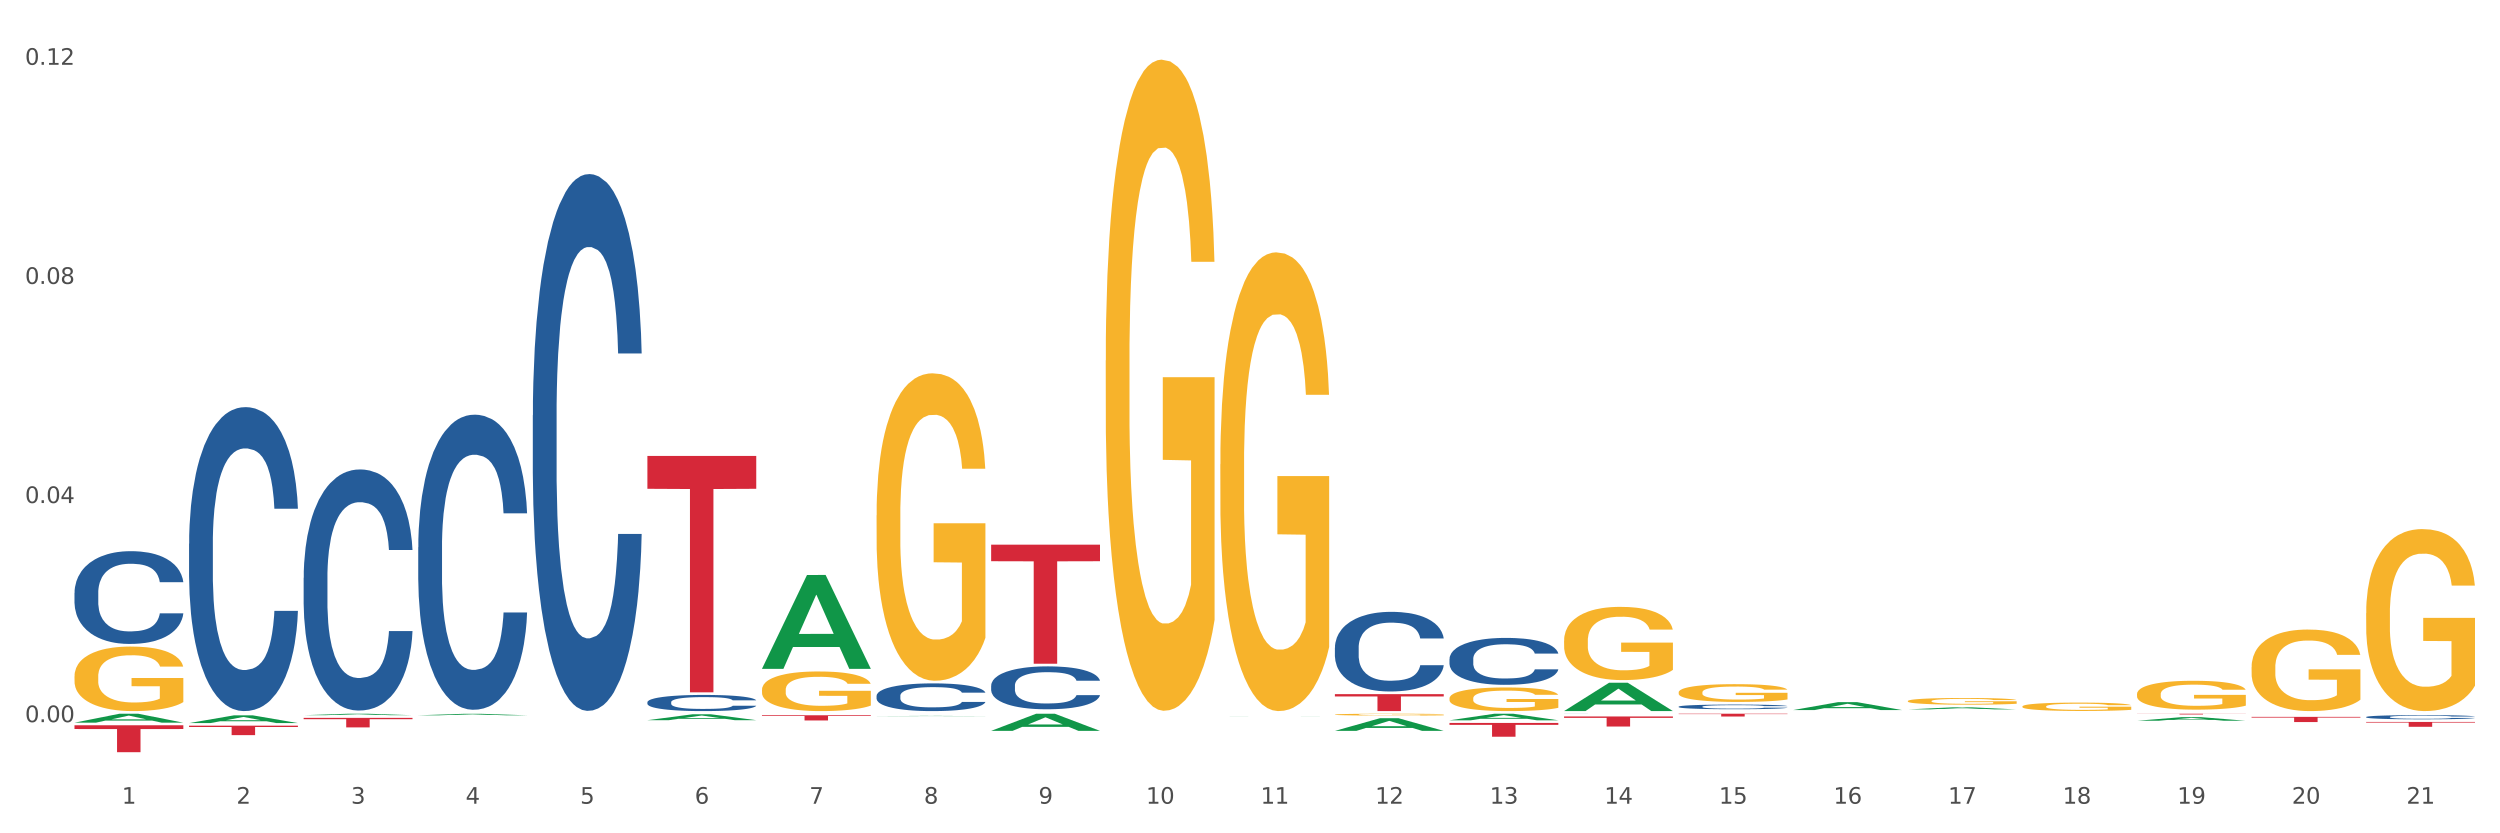 <?xml version="1.0" encoding="utf-8" standalone="no"?>
<!DOCTYPE svg PUBLIC "-//W3C//DTD SVG 1.1//EN"
  "http://www.w3.org/Graphics/SVG/1.1/DTD/svg11.dtd">
<svg xmlns:xlink="http://www.w3.org/1999/xlink" width="1080pt" height="360pt" viewBox="0 0 1080 360" xmlns="http://www.w3.org/2000/svg" version="1.1">
 <rect x="0" y="0" width="1080" height="360" fill="#333333" stroke="none"/>
 <defs>
  <style type="text/css">*{stroke-linejoin: round; stroke-linecap: butt}</style>
 </defs>
 <g id="figure_1">
  <g id="patch_1">
   <path d="M 0 360 
L 1080 360 
L 1080 0 
L 0 0 
z
" style="fill: #ffffff; stroke: #ffffff; stroke-linejoin: miter"/>
  </g>
  <g id="axes_1">
   <g id="matplotlib.axis_1">
    <g id="xtick_1">
     <g id="text_1">
      <!-- 1 -->
      <g style="fill: #4d4d4d" transform="translate(52.633 347.204) scale(0.096 -0.096)">
       <defs>
        <path id="DejaVuSans-31" d="M 794 531 
L 1825 531 
L 1825 4091 
L 703 3866 
L 703 4441 
L 1819 4666 
L 2450 4666 
L 2450 531 
L 3481 531 
L 3481 0 
L 794 0 
L 794 531 
z
" transform="scale(0.016)"/>
       </defs>
       <use xlink:href="#DejaVuSans-31"/>
      </g>
     </g>
    </g>
    <g id="xtick_2">
     <g id="text_2">
      <!-- 2 -->
      <g style="fill: #4d4d4d" transform="translate(102.133 347.204) scale(0.096 -0.096)">
       <defs>
        <path id="DejaVuSans-32" d="M 1228 531 
L 3431 531 
L 3431 0 
L 469 0 
L 469 531 
Q 828 903 1448 1529 
Q 2069 2156 2228 2338 
Q 2531 2678 2651 2914 
Q 2772 3150 2772 3378 
Q 2772 3750 2511 3984 
Q 2250 4219 1831 4219 
Q 1534 4219 1204 4116 
Q 875 4013 500 3803 
L 500 4441 
Q 881 4594 1212 4672 
Q 1544 4750 1819 4750 
Q 2544 4750 2975 4387 
Q 3406 4025 3406 3419 
Q 3406 3131 3298 2873 
Q 3191 2616 2906 2266 
Q 2828 2175 2409 1742 
Q 1991 1309 1228 531 
z
" transform="scale(0.016)"/>
       </defs>
       <use xlink:href="#DejaVuSans-32"/>
      </g>
     </g>
    </g>
    <g id="xtick_3">
     <g id="text_3">
      <!-- 3 -->
      <g style="fill: #4d4d4d" transform="translate(151.633 347.204) scale(0.096 -0.096)">
       <defs>
        <path id="DejaVuSans-33" d="M 2597 2516 
Q 3050 2419 3304 2112 
Q 3559 1806 3559 1356 
Q 3559 666 3084 287 
Q 2609 -91 1734 -91 
Q 1441 -91 1130 -33 
Q 819 25 488 141 
L 488 750 
Q 750 597 1062 519 
Q 1375 441 1716 441 
Q 2309 441 2620 675 
Q 2931 909 2931 1356 
Q 2931 1769 2642 2001 
Q 2353 2234 1838 2234 
L 1294 2234 
L 1294 2753 
L 1863 2753 
Q 2328 2753 2575 2939 
Q 2822 3125 2822 3475 
Q 2822 3834 2567 4026 
Q 2313 4219 1838 4219 
Q 1578 4219 1281 4162 
Q 984 4106 628 3988 
L 628 4550 
Q 988 4650 1302 4700 
Q 1616 4750 1894 4750 
Q 2613 4750 3031 4423 
Q 3450 4097 3450 3541 
Q 3450 3153 3228 2886 
Q 3006 2619 2597 2516 
z
" transform="scale(0.016)"/>
       </defs>
       <use xlink:href="#DejaVuSans-33"/>
      </g>
     </g>
    </g>
    <g id="xtick_4">
     <g id="text_4">
      <!-- 4 -->
      <g style="fill: #4d4d4d" transform="translate(201.133 347.204) scale(0.096 -0.096)">
       <defs>
        <path id="DejaVuSans-34" d="M 2419 4116 
L 825 1625 
L 2419 1625 
L 2419 4116 
z
M 2253 4666 
L 3047 4666 
L 3047 1625 
L 3713 1625 
L 3713 1100 
L 3047 1100 
L 3047 0 
L 2419 0 
L 2419 1100 
L 313 1100 
L 313 1709 
L 2253 4666 
z
" transform="scale(0.016)"/>
       </defs>
       <use xlink:href="#DejaVuSans-34"/>
      </g>
     </g>
    </g>
    <g id="xtick_5">
     <g id="text_5">
      <!-- 5 -->
      <g style="fill: #4d4d4d" transform="translate(250.633 347.204) scale(0.096 -0.096)">
       <defs>
        <path id="DejaVuSans-35" d="M 691 4666 
L 3169 4666 
L 3169 4134 
L 1269 4134 
L 1269 2991 
Q 1406 3038 1543 3061 
Q 1681 3084 1819 3084 
Q 2600 3084 3056 2656 
Q 3513 2228 3513 1497 
Q 3513 744 3044 326 
Q 2575 -91 1722 -91 
Q 1428 -91 1123 -41 
Q 819 9 494 109 
L 494 744 
Q 775 591 1075 516 
Q 1375 441 1709 441 
Q 2250 441 2565 725 
Q 2881 1009 2881 1497 
Q 2881 1984 2565 2268 
Q 2250 2553 1709 2553 
Q 1456 2553 1204 2497 
Q 953 2441 691 2322 
L 691 4666 
z
" transform="scale(0.016)"/>
       </defs>
       <use xlink:href="#DejaVuSans-35"/>
      </g>
     </g>
    </g>
    <g id="xtick_6">
     <g id="text_6">
      <!-- 6 -->
      <g style="fill: #4d4d4d" transform="translate(300.134 347.204) scale(0.096 -0.096)">
       <defs>
        <path id="DejaVuSans-36" d="M 2113 2584 
Q 1688 2584 1439 2293 
Q 1191 2003 1191 1497 
Q 1191 994 1439 701 
Q 1688 409 2113 409 
Q 2538 409 2786 701 
Q 3034 994 3034 1497 
Q 3034 2003 2786 2293 
Q 2538 2584 2113 2584 
z
M 3366 4563 
L 3366 3988 
Q 3128 4100 2886 4159 
Q 2644 4219 2406 4219 
Q 1781 4219 1451 3797 
Q 1122 3375 1075 2522 
Q 1259 2794 1537 2939 
Q 1816 3084 2150 3084 
Q 2853 3084 3261 2657 
Q 3669 2231 3669 1497 
Q 3669 778 3244 343 
Q 2819 -91 2113 -91 
Q 1303 -91 875 529 
Q 447 1150 447 2328 
Q 447 3434 972 4092 
Q 1497 4750 2381 4750 
Q 2619 4750 2861 4703 
Q 3103 4656 3366 4563 
z
" transform="scale(0.016)"/>
       </defs>
       <use xlink:href="#DejaVuSans-36"/>
      </g>
     </g>
    </g>
    <g id="xtick_7">
     <g id="text_7">
      <!-- 7 -->
      <g style="fill: #4d4d4d" transform="translate(349.634 347.204) scale(0.096 -0.096)">
       <defs>
        <path id="DejaVuSans-37" d="M 525 4666 
L 3525 4666 
L 3525 4397 
L 1831 0 
L 1172 0 
L 2766 4134 
L 525 4134 
L 525 4666 
z
" transform="scale(0.016)"/>
       </defs>
       <use xlink:href="#DejaVuSans-37"/>
      </g>
     </g>
    </g>
    <g id="xtick_8">
     <g id="text_8">
      <!-- 8 -->
      <g style="fill: #4d4d4d" transform="translate(399.134 347.204) scale(0.096 -0.096)">
       <defs>
        <path id="DejaVuSans-38" d="M 2034 2216 
Q 1584 2216 1326 1975 
Q 1069 1734 1069 1313 
Q 1069 891 1326 650 
Q 1584 409 2034 409 
Q 2484 409 2743 651 
Q 3003 894 3003 1313 
Q 3003 1734 2745 1975 
Q 2488 2216 2034 2216 
z
M 1403 2484 
Q 997 2584 770 2862 
Q 544 3141 544 3541 
Q 544 4100 942 4425 
Q 1341 4750 2034 4750 
Q 2731 4750 3128 4425 
Q 3525 4100 3525 3541 
Q 3525 3141 3298 2862 
Q 3072 2584 2669 2484 
Q 3125 2378 3379 2068 
Q 3634 1759 3634 1313 
Q 3634 634 3220 271 
Q 2806 -91 2034 -91 
Q 1263 -91 848 271 
Q 434 634 434 1313 
Q 434 1759 690 2068 
Q 947 2378 1403 2484 
z
M 1172 3481 
Q 1172 3119 1398 2916 
Q 1625 2713 2034 2713 
Q 2441 2713 2670 2916 
Q 2900 3119 2900 3481 
Q 2900 3844 2670 4047 
Q 2441 4250 2034 4250 
Q 1625 4250 1398 4047 
Q 1172 3844 1172 3481 
z
" transform="scale(0.016)"/>
       </defs>
       <use xlink:href="#DejaVuSans-38"/>
      </g>
     </g>
    </g>
    <g id="xtick_9">
     <g id="text_9">
      <!-- 9 -->
      <g style="fill: #4d4d4d" transform="translate(448.634 347.204) scale(0.096 -0.096)">
       <defs>
        <path id="DejaVuSans-39" d="M 703 97 
L 703 672 
Q 941 559 1184 500 
Q 1428 441 1663 441 
Q 2288 441 2617 861 
Q 2947 1281 2994 2138 
Q 2813 1869 2534 1725 
Q 2256 1581 1919 1581 
Q 1219 1581 811 2004 
Q 403 2428 403 3163 
Q 403 3881 828 4315 
Q 1253 4750 1959 4750 
Q 2769 4750 3195 4129 
Q 3622 3509 3622 2328 
Q 3622 1225 3098 567 
Q 2575 -91 1691 -91 
Q 1453 -91 1209 -44 
Q 966 3 703 97 
z
M 1959 2075 
Q 2384 2075 2632 2365 
Q 2881 2656 2881 3163 
Q 2881 3666 2632 3958 
Q 2384 4250 1959 4250 
Q 1534 4250 1286 3958 
Q 1038 3666 1038 3163 
Q 1038 2656 1286 2365 
Q 1534 2075 1959 2075 
z
" transform="scale(0.016)"/>
       </defs>
       <use xlink:href="#DejaVuSans-39"/>
      </g>
     </g>
    </g>
    <g id="xtick_10">
     <g id="text_10">
      <!-- 10 -->
      <g style="fill: #4d4d4d" transform="translate(495.079 347.204) scale(0.096 -0.096)">
       <defs>
        <path id="DejaVuSans-30" d="M 2034 4250 
Q 1547 4250 1301 3770 
Q 1056 3291 1056 2328 
Q 1056 1369 1301 889 
Q 1547 409 2034 409 
Q 2525 409 2770 889 
Q 3016 1369 3016 2328 
Q 3016 3291 2770 3770 
Q 2525 4250 2034 4250 
z
M 2034 4750 
Q 2819 4750 3233 4129 
Q 3647 3509 3647 2328 
Q 3647 1150 3233 529 
Q 2819 -91 2034 -91 
Q 1250 -91 836 529 
Q 422 1150 422 2328 
Q 422 3509 836 4129 
Q 1250 4750 2034 4750 
z
" transform="scale(0.016)"/>
       </defs>
       <use xlink:href="#DejaVuSans-31"/>
       <use xlink:href="#DejaVuSans-30" transform="translate(63.623 0)"/>
      </g>
     </g>
    </g>
    <g id="xtick_11">
     <g id="text_11">
      <!-- 11 -->
      <g style="fill: #4d4d4d" transform="translate(544.58 347.204) scale(0.096 -0.096)">
       <use xlink:href="#DejaVuSans-31"/>
       <use xlink:href="#DejaVuSans-31" transform="translate(63.623 0)"/>
      </g>
     </g>
    </g>
    <g id="xtick_12">
     <g id="text_12">
      <!-- 12 -->
      <g style="fill: #4d4d4d" transform="translate(594.08 347.204) scale(0.096 -0.096)">
       <use xlink:href="#DejaVuSans-31"/>
       <use xlink:href="#DejaVuSans-32" transform="translate(63.623 0)"/>
      </g>
     </g>
    </g>
    <g id="xtick_13">
     <g id="text_13">
      <!-- 13 -->
      <g style="fill: #4d4d4d" transform="translate(643.58 347.204) scale(0.096 -0.096)">
       <use xlink:href="#DejaVuSans-31"/>
       <use xlink:href="#DejaVuSans-33" transform="translate(63.623 0)"/>
      </g>
     </g>
    </g>
    <g id="xtick_14">
     <g id="text_14">
      <!-- 14 -->
      <g style="fill: #4d4d4d" transform="translate(693.08 347.204) scale(0.096 -0.096)">
       <use xlink:href="#DejaVuSans-31"/>
       <use xlink:href="#DejaVuSans-34" transform="translate(63.623 0)"/>
      </g>
     </g>
    </g>
    <g id="xtick_15">
     <g id="text_15">
      <!-- 15 -->
      <g style="fill: #4d4d4d" transform="translate(742.58 347.204) scale(0.096 -0.096)">
       <use xlink:href="#DejaVuSans-31"/>
       <use xlink:href="#DejaVuSans-35" transform="translate(63.623 0)"/>
      </g>
     </g>
    </g>
    <g id="xtick_16">
     <g id="text_16">
      <!-- 16 -->
      <g style="fill: #4d4d4d" transform="translate(792.08 347.204) scale(0.096 -0.096)">
       <use xlink:href="#DejaVuSans-31"/>
       <use xlink:href="#DejaVuSans-36" transform="translate(63.623 0)"/>
      </g>
     </g>
    </g>
    <g id="xtick_17">
     <g id="text_17">
      <!-- 17 -->
      <g style="fill: #4d4d4d" transform="translate(841.58 347.204) scale(0.096 -0.096)">
       <use xlink:href="#DejaVuSans-31"/>
       <use xlink:href="#DejaVuSans-37" transform="translate(63.623 0)"/>
      </g>
     </g>
    </g>
    <g id="xtick_18">
     <g id="text_18">
      <!-- 18 -->
      <g style="fill: #4d4d4d" transform="translate(891.08 347.204) scale(0.096 -0.096)">
       <use xlink:href="#DejaVuSans-31"/>
       <use xlink:href="#DejaVuSans-38" transform="translate(63.623 0)"/>
      </g>
     </g>
    </g>
    <g id="xtick_19">
     <g id="text_19">
      <!-- 19 -->
      <g style="fill: #4d4d4d" transform="translate(940.58 347.204) scale(0.096 -0.096)">
       <use xlink:href="#DejaVuSans-31"/>
       <use xlink:href="#DejaVuSans-39" transform="translate(63.623 0)"/>
      </g>
     </g>
    </g>
    <g id="xtick_20">
     <g id="text_20">
      <!-- 20 -->
      <g style="fill: #4d4d4d" transform="translate(990.08 347.204) scale(0.096 -0.096)">
       <use xlink:href="#DejaVuSans-32"/>
       <use xlink:href="#DejaVuSans-30" transform="translate(63.623 0)"/>
      </g>
     </g>
    </g>
    <g id="xtick_21">
     <g id="text_21">
      <!-- 21 -->
      <g style="fill: #4d4d4d" transform="translate(1039.58 347.204) scale(0.096 -0.096)">
       <use xlink:href="#DejaVuSans-32"/>
       <use xlink:href="#DejaVuSans-31" transform="translate(63.623 0)"/>
      </g>
     </g>
    </g>
    <g id="xtick_22"/>
    <g id="xtick_23"/>
    <g id="xtick_24"/>
    <g id="xtick_25"/>
    <g id="xtick_26"/>
    <g id="xtick_27"/>
    <g id="xtick_28"/>
    <g id="xtick_29"/>
    <g id="xtick_30"/>
    <g id="xtick_31"/>
    <g id="xtick_32"/>
    <g id="xtick_33"/>
    <g id="xtick_34"/>
    <g id="xtick_35"/>
    <g id="xtick_36"/>
    <g id="xtick_37"/>
    <g id="xtick_38"/>
    <g id="xtick_39"/>
    <g id="xtick_40"/>
    <g id="xtick_41"/>
   </g>
   <g id="matplotlib.axis_2">
    <g id="ytick_1">
     <g id="text_22">
      <!-- 0.00 -->
      <g style="fill: #4d4d4d" transform="translate(10.8 311.972) scale(0.096 -0.096)">
       <defs>
        <path id="DejaVuSans-2e" d="M 684 794 
L 1344 794 
L 1344 0 
L 684 0 
L 684 794 
z
" transform="scale(0.016)"/>
       </defs>
       <use xlink:href="#DejaVuSans-30"/>
       <use xlink:href="#DejaVuSans-2e" transform="translate(63.623 0)"/>
       <use xlink:href="#DejaVuSans-30" transform="translate(95.41 0)"/>
       <use xlink:href="#DejaVuSans-30" transform="translate(159.033 0)"/>
      </g>
     </g>
    </g>
    <g id="ytick_2">
     <g id="text_23">
      <!-- 0.04 -->
      <g style="fill: #4d4d4d" transform="translate(10.8 217.311) scale(0.096 -0.096)">
       <use xlink:href="#DejaVuSans-30"/>
       <use xlink:href="#DejaVuSans-2e" transform="translate(63.623 0)"/>
       <use xlink:href="#DejaVuSans-30" transform="translate(95.41 0)"/>
       <use xlink:href="#DejaVuSans-34" transform="translate(159.033 0)"/>
      </g>
     </g>
    </g>
    <g id="ytick_3">
     <g id="text_24">
      <!-- 0.08 -->
      <g style="fill: #4d4d4d" transform="translate(10.8 122.651) scale(0.096 -0.096)">
       <use xlink:href="#DejaVuSans-30"/>
       <use xlink:href="#DejaVuSans-2e" transform="translate(63.623 0)"/>
       <use xlink:href="#DejaVuSans-30" transform="translate(95.41 0)"/>
       <use xlink:href="#DejaVuSans-38" transform="translate(159.033 0)"/>
      </g>
     </g>
    </g>
    <g id="ytick_4">
     <g id="text_25">
      <!-- 0.12 -->
      <g style="fill: #4d4d4d" transform="translate(10.8 27.99) scale(0.096 -0.096)">
       <use xlink:href="#DejaVuSans-30"/>
       <use xlink:href="#DejaVuSans-2e" transform="translate(63.623 0)"/>
       <use xlink:href="#DejaVuSans-31" transform="translate(95.41 0)"/>
       <use xlink:href="#DejaVuSans-32" transform="translate(159.033 0)"/>
      </g>
     </g>
    </g>
    <g id="ytick_5"/>
    <g id="ytick_6"/>
    <g id="ytick_7"/>
   </g>
   <g id="PolyCollection_1">
    <path d="M 32.175 312.188 
L 32.223 312.185 
L 51.615 308.328 
L 59.663 308.325 
L 79.2 312.196 
L 69.892 312.196 
L 65.674 311.294 
L 45.652 311.294 
L 45.507 311.309 
L 41.435 312.196 
L 32.175 312.196 
L 32.175 312.188 
L 48.173 310.756 
L 63.153 310.753 
L 55.736 309.15 
L 55.639 309.142 
L 55.542 309.153 
L 48.125 310.753 
L 48.173 310.756 
L 32.175 312.188 
z
" clip-path="url(#p8ca9a96439)" style="fill: #109648"/>
    <path d="M 230.175 179.395 
L 230.231 179.183 
L 230.231 173.253 
L 230.397 165.205 
L 231.009 150.379 
L 231.787 139.154 
L 233.121 126.023 
L 233.844 120.516 
L 234.789 114.374 
L 236.734 104.42 
L 238.957 95.948 
L 240.514 91.289 
L 241.681 88.323 
L 244.294 83.029 
L 245.794 80.699 
L 247.351 78.793 
L 248.685 77.522 
L 250.908 76.039 
L 252.687 75.404 
L 254.744 75.192 
L 256.467 75.404 
L 258.746 76.251 
L 262.081 78.793 
L 263.359 80.275 
L 265.082 82.817 
L 266.861 86.205 
L 268.306 89.594 
L 269.974 94.465 
L 271.697 100.819 
L 273.365 108.867 
L 274.532 116.28 
L 275.477 124.117 
L 276.311 133.647 
L 276.922 144.025 
L 277.2 152.709 
L 267.028 152.709 
L 266.75 144.872 
L 266.194 136.401 
L 265.638 130.682 
L 265.027 126.023 
L 264.082 120.728 
L 263.248 117.339 
L 261.859 113.315 
L 260.58 110.774 
L 259.524 109.291 
L 258.245 108.02 
L 255.522 106.749 
L 253.576 106.749 
L 252.353 107.173 
L 250.853 108.232 
L 249.574 109.715 
L 248.073 112.256 
L 246.906 115.009 
L 245.739 118.61 
L 245.072 121.151 
L 244.071 125.811 
L 243.404 129.623 
L 242.515 136.189 
L 242.015 140.848 
L 241.125 152.92 
L 240.736 161.816 
L 240.569 167.958 
L 240.458 174.735 
L 240.458 207.775 
L 240.792 222.601 
L 241.07 228.954 
L 241.514 236.155 
L 242.348 245.474 
L 243.571 254.581 
L 244.849 261.147 
L 245.906 265.171 
L 246.906 268.136 
L 247.907 270.466 
L 249.13 272.584 
L 250.13 273.855 
L 251.631 275.125 
L 253.41 275.761 
L 254.799 275.761 
L 257.634 274.702 
L 258.913 273.643 
L 260.135 272.16 
L 261.469 269.831 
L 262.526 267.289 
L 263.137 265.383 
L 264.137 261.359 
L 264.916 257.123 
L 265.583 252.252 
L 266.027 248.016 
L 266.528 241.662 
L 266.917 234.461 
L 267.028 230.649 
L 277.2 230.649 
L 276.978 238.273 
L 276.589 245.686 
L 275.81 255.64 
L 275.199 261.359 
L 274.254 268.348 
L 273.253 274.278 
L 271.864 280.844 
L 270.585 285.715 
L 269.251 289.951 
L 267.806 293.763 
L 265.194 299.058 
L 264.249 300.541 
L 262.248 303.082 
L 260.691 304.565 
L 258.412 306.047 
L 256.078 306.894 
L 253.632 307.106 
L 251.464 306.683 
L 249.074 305.412 
L 247.573 304.141 
L 245.906 302.235 
L 243.96 299.27 
L 242.126 295.669 
L 240.403 291.434 
L 238.791 286.562 
L 237.29 281.056 
L 235.344 271.949 
L 233.899 263.053 
L 232.843 254.793 
L 232.12 247.804 
L 231.398 238.909 
L 231.009 232.767 
L 230.397 217.941 
L 230.175 204.175 
L 230.175 179.395 
z
" clip-path="url(#p8ca9a96439)" style="fill: #255c99"/>
    <path d="M 180.675 236.419 
L 180.731 236.303 
L 180.731 233.043 
L 180.897 228.619 
L 181.509 220.469 
L 182.287 214.298 
L 183.621 207.08 
L 184.344 204.053 
L 185.289 200.677 
L 187.234 195.205 
L 189.457 190.548 
L 191.014 187.987 
L 192.181 186.357 
L 194.794 183.446 
L 196.294 182.165 
L 197.851 181.118 
L 199.185 180.419 
L 201.408 179.604 
L 203.187 179.255 
L 205.244 179.138 
L 206.967 179.255 
L 209.246 179.72 
L 212.581 181.118 
L 213.859 181.933 
L 215.582 183.33 
L 217.361 185.192 
L 218.806 187.055 
L 220.474 189.733 
L 222.197 193.226 
L 223.865 197.65 
L 225.032 201.725 
L 225.977 206.032 
L 226.811 211.271 
L 227.422 216.976 
L 227.7 221.75 
L 217.528 221.75 
L 217.25 217.442 
L 216.694 212.785 
L 216.138 209.642 
L 215.527 207.08 
L 214.582 204.17 
L 213.748 202.307 
L 212.359 200.095 
L 211.08 198.698 
L 210.024 197.883 
L 208.745 197.184 
L 206.022 196.486 
L 204.076 196.486 
L 202.853 196.718 
L 201.353 197.301 
L 200.074 198.116 
L 198.573 199.513 
L 197.406 201.026 
L 196.239 203.005 
L 195.572 204.402 
L 194.571 206.964 
L 193.904 209.059 
L 193.015 212.669 
L 192.515 215.23 
L 191.625 221.866 
L 191.236 226.756 
L 191.069 230.132 
L 190.958 233.858 
L 190.958 252.02 
L 191.292 260.17 
L 191.57 263.662 
L 192.014 267.621 
L 192.848 272.743 
L 194.071 277.75 
L 195.349 281.359 
L 196.406 283.571 
L 197.406 285.201 
L 198.407 286.481 
L 199.63 287.646 
L 200.63 288.344 
L 202.131 289.043 
L 203.91 289.392 
L 205.299 289.392 
L 208.134 288.81 
L 209.412 288.228 
L 210.635 287.413 
L 211.969 286.132 
L 213.026 284.735 
L 213.637 283.687 
L 214.637 281.475 
L 215.416 279.147 
L 216.083 276.469 
L 216.527 274.141 
L 217.028 270.648 
L 217.417 266.689 
L 217.528 264.594 
L 227.7 264.594 
L 227.478 268.785 
L 227.089 272.86 
L 226.31 278.332 
L 225.699 281.475 
L 224.754 285.317 
L 223.753 288.577 
L 222.364 292.186 
L 221.085 294.864 
L 219.751 297.193 
L 218.306 299.288 
L 215.694 302.199 
L 214.749 303.014 
L 212.748 304.411 
L 211.191 305.226 
L 208.912 306.041 
L 206.578 306.506 
L 204.132 306.623 
L 201.964 306.39 
L 199.574 305.691 
L 198.073 304.993 
L 196.406 303.945 
L 194.46 302.315 
L 192.626 300.336 
L 190.903 298.007 
L 189.291 295.33 
L 187.79 292.303 
L 185.844 287.296 
L 184.399 282.407 
L 183.343 277.866 
L 182.62 274.024 
L 181.898 269.134 
L 181.509 265.758 
L 180.897 257.608 
L 180.675 250.041 
L 180.675 236.419 
z
" clip-path="url(#p8ca9a96439)" style="fill: #255c99"/>
    <path d="M 131.175 249.601 
L 131.231 249.505 
L 131.231 246.842 
L 131.397 243.227 
L 132.009 236.568 
L 132.787 231.526 
L 134.121 225.628 
L 134.844 223.155 
L 135.789 220.396 
L 137.734 215.925 
L 139.957 212.12 
L 141.514 210.027 
L 142.681 208.695 
L 145.294 206.317 
L 146.794 205.27 
L 148.351 204.414 
L 149.685 203.843 
L 151.908 203.177 
L 153.687 202.892 
L 155.744 202.797 
L 157.467 202.892 
L 159.746 203.272 
L 163.081 204.414 
L 164.359 205.08 
L 166.082 206.221 
L 167.861 207.744 
L 169.306 209.266 
L 170.974 211.454 
L 172.697 214.307 
L 174.365 217.922 
L 175.532 221.252 
L 176.477 224.772 
L 177.311 229.053 
L 177.922 233.714 
L 178.2 237.614 
L 168.028 237.614 
L 167.75 234.094 
L 167.194 230.289 
L 166.638 227.721 
L 166.027 225.628 
L 165.082 223.25 
L 164.248 221.728 
L 162.859 219.92 
L 161.58 218.779 
L 160.524 218.113 
L 159.245 217.542 
L 156.522 216.971 
L 154.576 216.971 
L 153.353 217.161 
L 151.853 217.637 
L 150.574 218.303 
L 149.073 219.445 
L 147.906 220.681 
L 146.739 222.298 
L 146.072 223.44 
L 145.071 225.533 
L 144.404 227.245 
L 143.515 230.194 
L 143.015 232.287 
L 142.125 237.709 
L 141.736 241.705 
L 141.569 244.464 
L 141.458 247.508 
L 141.458 262.348 
L 141.792 269.007 
L 142.07 271.861 
L 142.514 275.095 
L 143.348 279.281 
L 144.571 283.372 
L 145.849 286.321 
L 146.906 288.128 
L 147.906 289.46 
L 148.907 290.506 
L 150.13 291.458 
L 151.13 292.028 
L 152.631 292.599 
L 154.41 292.885 
L 155.799 292.885 
L 158.634 292.409 
L 159.912 291.933 
L 161.135 291.267 
L 162.469 290.221 
L 163.526 289.079 
L 164.137 288.223 
L 165.137 286.416 
L 165.916 284.513 
L 166.583 282.325 
L 167.027 280.423 
L 167.528 277.569 
L 167.917 274.334 
L 168.028 272.622 
L 178.2 272.622 
L 177.978 276.047 
L 177.589 279.376 
L 176.81 283.847 
L 176.199 286.416 
L 175.254 289.555 
L 174.253 292.219 
L 172.864 295.168 
L 171.585 297.356 
L 170.251 299.258 
L 168.806 300.971 
L 166.194 303.349 
L 165.249 304.015 
L 163.248 305.156 
L 161.691 305.822 
L 159.412 306.488 
L 157.078 306.869 
L 154.632 306.964 
L 152.464 306.774 
L 150.074 306.203 
L 148.573 305.632 
L 146.906 304.776 
L 144.96 303.444 
L 143.126 301.827 
L 141.403 299.924 
L 139.791 297.736 
L 138.29 295.263 
L 136.344 291.172 
L 134.899 287.177 
L 133.843 283.467 
L 133.12 280.328 
L 132.398 276.332 
L 132.009 273.573 
L 131.397 266.914 
L 131.175 260.731 
L 131.175 249.601 
z
" clip-path="url(#p8ca9a96439)" style="fill: #255c99"/>
    <path d="M 81.675 234.881 
L 81.731 234.761 
L 81.731 231.403 
L 81.897 226.846 
L 82.509 218.452 
L 83.287 212.096 
L 84.621 204.661 
L 85.344 201.543 
L 86.289 198.065 
L 88.234 192.429 
L 90.457 187.632 
L 92.014 184.993 
L 93.181 183.315 
L 95.794 180.316 
L 97.294 178.997 
L 98.851 177.918 
L 100.185 177.198 
L 102.408 176.359 
L 104.187 175.999 
L 106.244 175.879 
L 107.967 175.999 
L 110.246 176.479 
L 113.581 177.918 
L 114.859 178.757 
L 116.582 180.197 
L 118.361 182.115 
L 119.806 184.034 
L 121.474 186.792 
L 123.197 190.39 
L 124.865 194.947 
L 126.032 199.144 
L 126.977 203.581 
L 127.811 208.978 
L 128.422 214.854 
L 128.7 219.771 
L 118.528 219.771 
L 118.25 215.334 
L 117.694 210.537 
L 117.138 207.299 
L 116.527 204.661 
L 115.582 201.663 
L 114.748 199.744 
L 113.359 197.465 
L 112.08 196.026 
L 111.024 195.187 
L 109.745 194.467 
L 107.022 193.748 
L 105.076 193.748 
L 103.853 193.988 
L 102.353 194.587 
L 101.074 195.427 
L 99.573 196.866 
L 98.406 198.425 
L 97.239 200.463 
L 96.572 201.903 
L 95.571 204.541 
L 94.904 206.699 
L 94.015 210.417 
L 93.515 213.055 
L 92.625 219.891 
L 92.236 224.928 
L 92.069 228.405 
L 91.958 232.243 
L 91.958 250.951 
L 92.292 259.345 
L 92.57 262.943 
L 93.014 267.02 
L 93.848 272.297 
L 95.071 277.454 
L 96.349 281.171 
L 97.406 283.45 
L 98.406 285.129 
L 99.407 286.448 
L 100.63 287.647 
L 101.63 288.367 
L 103.131 289.086 
L 104.91 289.446 
L 106.299 289.446 
L 109.134 288.846 
L 110.412 288.247 
L 111.635 287.407 
L 112.969 286.088 
L 114.026 284.649 
L 114.637 283.57 
L 115.638 281.291 
L 116.416 278.893 
L 117.083 276.135 
L 117.527 273.736 
L 118.028 270.138 
L 118.417 266.061 
L 118.528 263.902 
L 128.7 263.902 
L 128.478 268.22 
L 128.089 272.417 
L 127.31 278.053 
L 126.699 281.291 
L 125.754 285.249 
L 124.753 288.606 
L 123.364 292.324 
L 122.085 295.082 
L 120.751 297.481 
L 119.306 299.639 
L 116.694 302.637 
L 115.749 303.477 
L 113.748 304.916 
L 112.191 305.755 
L 109.912 306.595 
L 107.578 307.075 
L 105.132 307.194 
L 102.964 306.955 
L 100.574 306.235 
L 99.073 305.516 
L 97.406 304.436 
L 95.46 302.757 
L 93.626 300.719 
L 91.903 298.32 
L 90.291 295.562 
L 88.79 292.444 
L 86.844 287.287 
L 85.399 282.251 
L 84.343 277.574 
L 83.62 273.616 
L 82.898 268.579 
L 82.509 265.102 
L 81.897 256.707 
L 81.675 248.912 
L 81.675 234.881 
z
" clip-path="url(#p8ca9a96439)" style="fill: #255c99"/>
    <path d="M 32.175 256.111 
L 32.231 256.075 
L 32.231 255.05 
L 32.397 253.659 
L 33.009 251.097 
L 33.787 249.157 
L 35.121 246.888 
L 35.844 245.936 
L 36.789 244.875 
L 38.734 243.155 
L 40.957 241.691 
L 42.514 240.886 
L 43.681 240.373 
L 46.294 239.458 
L 47.794 239.056 
L 49.351 238.726 
L 50.685 238.507 
L 52.908 238.25 
L 54.687 238.141 
L 56.744 238.104 
L 58.467 238.141 
L 60.746 238.287 
L 64.081 238.726 
L 65.359 238.982 
L 67.082 239.422 
L 68.861 240.007 
L 70.306 240.593 
L 71.974 241.435 
L 73.697 242.533 
L 75.365 243.923 
L 76.532 245.204 
L 77.477 246.559 
L 78.311 248.206 
L 78.922 249.999 
L 79.2 251.5 
L 69.028 251.5 
L 68.75 250.146 
L 68.194 248.682 
L 67.638 247.693 
L 67.027 246.888 
L 66.082 245.973 
L 65.248 245.387 
L 63.859 244.692 
L 62.58 244.253 
L 61.524 243.997 
L 60.245 243.777 
L 57.522 243.557 
L 55.576 243.557 
L 54.353 243.631 
L 52.853 243.814 
L 51.574 244.07 
L 50.073 244.509 
L 48.906 244.985 
L 47.739 245.607 
L 47.072 246.046 
L 46.071 246.851 
L 45.404 247.51 
L 44.515 248.645 
L 44.015 249.45 
L 43.125 251.536 
L 42.736 253.074 
L 42.569 254.135 
L 42.458 255.306 
L 42.458 261.016 
L 42.792 263.578 
L 43.07 264.676 
L 43.514 265.92 
L 44.348 267.531 
L 45.571 269.105 
L 46.849 270.239 
L 47.906 270.935 
L 48.906 271.447 
L 49.907 271.85 
L 51.13 272.216 
L 52.13 272.435 
L 53.631 272.655 
L 55.41 272.765 
L 56.799 272.765 
L 59.634 272.582 
L 60.913 272.399 
L 62.135 272.143 
L 63.469 271.74 
L 64.526 271.301 
L 65.137 270.971 
L 66.138 270.276 
L 66.916 269.544 
L 67.583 268.702 
L 68.027 267.97 
L 68.528 266.872 
L 68.917 265.628 
L 69.028 264.969 
L 79.2 264.969 
L 78.978 266.286 
L 78.589 267.567 
L 77.81 269.288 
L 77.199 270.276 
L 76.254 271.484 
L 75.253 272.509 
L 73.864 273.643 
L 72.585 274.485 
L 71.251 275.217 
L 69.806 275.876 
L 67.194 276.791 
L 66.249 277.047 
L 64.248 277.486 
L 62.691 277.742 
L 60.412 277.999 
L 58.078 278.145 
L 55.632 278.182 
L 53.464 278.108 
L 51.074 277.889 
L 49.573 277.669 
L 47.906 277.34 
L 45.96 276.827 
L 44.126 276.205 
L 42.403 275.473 
L 40.791 274.631 
L 39.29 273.68 
L 37.344 272.106 
L 35.899 270.569 
L 34.843 269.141 
L 34.12 267.933 
L 33.398 266.396 
L 33.009 265.335 
L 32.397 262.773 
L 32.175 260.394 
L 32.175 256.111 
z
" clip-path="url(#p8ca9a96439)" style="fill: #255c99"/>
    <path d="M 32.175 313.326 
L 79.2 313.326 
L 79.2 314.941 
L 60.702 314.952 
L 60.702 324.95 
L 50.562 324.95 
L 50.562 314.952 
L 32.175 314.941 
L 32.175 313.337 
L 32.175 313.326 
z
" clip-path="url(#p8ca9a96439)" style="fill: #d62839"/>
    <path d="M 81.675 313.501 
L 128.7 313.501 
L 128.7 314.067 
L 110.202 314.071 
L 110.202 317.572 
L 100.062 317.572 
L 100.062 314.071 
L 81.675 314.067 
L 81.675 313.505 
L 81.675 313.501 
z
" clip-path="url(#p8ca9a96439)" style="fill: #d62839"/>
    <path d="M 279.675 303.347 
L 279.731 303.341 
L 279.731 303.162 
L 279.897 302.92 
L 280.509 302.473 
L 281.287 302.135 
L 282.621 301.74 
L 283.344 301.574 
L 284.289 301.389 
L 286.234 301.089 
L 288.457 300.834 
L 290.014 300.693 
L 291.181 300.604 
L 293.794 300.444 
L 295.294 300.374 
L 296.851 300.317 
L 298.185 300.279 
L 300.408 300.234 
L 302.187 300.215 
L 304.244 300.208 
L 305.967 300.215 
L 308.246 300.24 
L 311.581 300.317 
L 312.859 300.361 
L 314.582 300.438 
L 316.361 300.54 
L 317.806 300.642 
L 319.474 300.789 
L 321.197 300.98 
L 322.865 301.223 
L 324.032 301.446 
L 324.977 301.682 
L 325.811 301.969 
L 326.422 302.282 
L 326.7 302.543 
L 316.528 302.543 
L 316.25 302.307 
L 315.694 302.052 
L 315.138 301.88 
L 314.527 301.74 
L 313.582 301.58 
L 312.748 301.478 
L 311.359 301.357 
L 310.08 301.28 
L 309.024 301.236 
L 307.745 301.197 
L 305.022 301.159 
L 303.076 301.159 
L 301.853 301.172 
L 300.353 301.204 
L 299.074 301.248 
L 297.573 301.325 
L 296.406 301.408 
L 295.239 301.516 
L 294.572 301.593 
L 293.571 301.733 
L 292.904 301.848 
L 292.015 302.046 
L 291.515 302.186 
L 290.625 302.55 
L 290.236 302.818 
L 290.069 303.003 
L 289.958 303.207 
L 289.958 304.202 
L 290.292 304.649 
L 290.57 304.84 
L 291.014 305.057 
L 291.848 305.338 
L 293.071 305.612 
L 294.349 305.81 
L 295.406 305.931 
L 296.406 306.021 
L 297.407 306.091 
L 298.63 306.154 
L 299.63 306.193 
L 301.131 306.231 
L 302.91 306.25 
L 304.299 306.25 
L 307.134 306.218 
L 308.413 306.186 
L 309.635 306.142 
L 310.969 306.072 
L 312.026 305.995 
L 312.637 305.938 
L 313.637 305.816 
L 314.416 305.689 
L 315.083 305.542 
L 315.527 305.414 
L 316.028 305.223 
L 316.417 305.006 
L 316.528 304.891 
L 326.7 304.891 
L 326.478 305.121 
L 326.089 305.344 
L 325.31 305.644 
L 324.699 305.816 
L 323.754 306.027 
L 322.753 306.206 
L 321.364 306.403 
L 320.085 306.55 
L 318.751 306.678 
L 317.306 306.792 
L 314.694 306.952 
L 313.749 306.997 
L 311.748 307.073 
L 310.191 307.118 
L 307.912 307.163 
L 305.578 307.188 
L 303.132 307.194 
L 300.964 307.182 
L 298.574 307.143 
L 297.073 307.105 
L 295.406 307.048 
L 293.46 306.958 
L 291.626 306.85 
L 289.903 306.722 
L 288.291 306.576 
L 286.79 306.41 
L 284.844 306.135 
L 283.399 305.867 
L 282.343 305.619 
L 281.62 305.408 
L 280.898 305.14 
L 280.509 304.955 
L 279.897 304.508 
L 279.675 304.094 
L 279.675 303.347 
z
" clip-path="url(#p8ca9a96439)" style="fill: #255c99"/>
    <path d="M 32.175 292.196 
L 32.231 292.171 
L 32.231 291.254 
L 32.342 290.465 
L 32.897 288.555 
L 33.73 286.976 
L 34.34 286.136 
L 34.951 285.449 
L 35.673 284.761 
L 36.561 284.048 
L 38.171 283.004 
L 39.17 282.469 
L 40.392 281.909 
L 42.613 281.094 
L 44.223 280.636 
L 45.888 280.254 
L 48.609 279.796 
L 50.385 279.592 
L 52.273 279.439 
L 54.549 279.337 
L 56.27 279.312 
L 60.046 279.388 
L 63.266 279.617 
L 64.82 279.796 
L 66.819 280.101 
L 67.874 280.305 
L 69.595 280.712 
L 71.372 281.247 
L 72.593 281.705 
L 74.425 282.571 
L 75.813 283.437 
L 77.09 284.506 
L 77.756 285.245 
L 78.256 285.932 
L 78.7 286.722 
L 79.144 287.969 
L 69.151 287.969 
L 68.762 287.078 
L 68.152 286.238 
L 67.263 285.423 
L 66.486 284.914 
L 65.154 284.277 
L 63.932 283.87 
L 62.655 283.564 
L 61.101 283.31 
L 59.879 283.182 
L 58.158 283.08 
L 54.771 283.106 
L 52.495 283.31 
L 50.941 283.564 
L 49.941 283.793 
L 49.053 284.048 
L 48.054 284.405 
L 46.888 284.939 
L 46.055 285.423 
L 45.222 286.034 
L 44.556 286.645 
L 43.945 287.358 
L 43.445 288.122 
L 43.057 288.912 
L 42.724 289.879 
L 42.446 291.483 
L 42.446 294.972 
L 42.557 295.761 
L 42.835 296.805 
L 43.168 297.595 
L 43.723 298.537 
L 44.223 299.173 
L 45.167 300.09 
L 46.221 300.854 
L 47.054 301.338 
L 47.887 301.745 
L 49.331 302.305 
L 50.941 302.764 
L 52.329 303.044 
L 54.216 303.299 
L 55.493 303.4 
L 56.604 303.451 
L 59.324 303.451 
L 61.267 303.375 
L 63.432 303.197 
L 65.098 302.967 
L 66.486 302.687 
L 68.041 302.229 
L 69.04 301.796 
L 69.04 296.474 
L 56.826 296.449 
L 56.826 292.909 
L 79.2 292.909 
L 79.2 303.299 
L 78.256 303.833 
L 77.201 304.317 
L 76.091 304.75 
L 74.425 305.285 
L 72.427 305.794 
L 70.65 306.15 
L 68.762 306.456 
L 66.542 306.736 
L 63.655 306.991 
L 61.878 307.093 
L 59.657 307.169 
L 57.048 307.194 
L 54.771 307.144 
L 52.551 307.016 
L 50.219 306.787 
L 47.943 306.456 
L 46.221 306.125 
L 44.5 305.718 
L 42.668 305.183 
L 41.225 304.674 
L 40.114 304.215 
L 38.893 303.63 
L 37.56 302.866 
L 36.561 302.178 
L 35.673 301.465 
L 34.729 300.548 
L 34.063 299.759 
L 33.396 298.766 
L 33.008 298.028 
L 32.564 296.882 
L 32.231 295.278 
L 32.175 292.196 
z
" clip-path="url(#p8ca9a96439)" style="fill: #f7b32b"/>
    <path d="M 329.175 309.007 
L 376.2 309.007 
L 376.2 309.316 
L 357.702 309.318 
L 357.702 311.232 
L 347.562 311.232 
L 347.562 309.318 
L 329.175 309.316 
L 329.175 309.009 
L 329.175 309.007 
z
" clip-path="url(#p8ca9a96439)" style="fill: #d62839"/>
    <path d="M 428.175 235.297 
L 475.2 235.297 
L 475.2 242.445 
L 456.702 242.494 
L 456.702 286.738 
L 446.562 286.738 
L 446.562 242.494 
L 428.175 242.445 
L 428.175 235.345 
L 428.175 235.297 
z
" clip-path="url(#p8ca9a96439)" style="fill: #d62839"/>
    <path d="M 576.675 299.853 
L 623.7 299.853 
L 623.7 300.873 
L 605.202 300.88 
L 605.202 307.194 
L 595.062 307.194 
L 595.062 300.88 
L 576.675 300.873 
L 576.675 299.86 
L 576.675 299.853 
z
" clip-path="url(#p8ca9a96439)" style="fill: #d62839"/>
    <path d="M 626.175 312.305 
L 673.2 312.305 
L 673.2 313.134 
L 654.702 313.139 
L 654.702 318.272 
L 644.562 318.272 
L 644.562 313.139 
L 626.175 313.134 
L 626.175 312.31 
L 626.175 312.305 
z
" clip-path="url(#p8ca9a96439)" style="fill: #d62839"/>
    <path d="M 675.675 309.501 
L 722.7 309.501 
L 722.7 310.108 
L 704.202 310.112 
L 704.202 313.864 
L 694.062 313.864 
L 694.062 310.112 
L 675.675 310.108 
L 675.675 309.506 
L 675.675 309.501 
z
" clip-path="url(#p8ca9a96439)" style="fill: #d62839"/>
    <path d="M 725.175 308.325 
L 772.2 308.325 
L 772.2 308.493 
L 753.702 308.494 
L 753.702 309.536 
L 743.562 309.536 
L 743.562 308.494 
L 725.175 308.493 
L 725.175 308.326 
L 725.175 308.325 
z
" clip-path="url(#p8ca9a96439)" style="fill: #d62839"/>
    <path d="M 923.175 308.325 
L 970.2 308.325 
L 970.2 308.371 
L 951.702 308.371 
L 951.702 308.658 
L 941.562 308.658 
L 941.562 308.371 
L 923.175 308.371 
L 923.175 308.325 
L 923.175 308.325 
z
" clip-path="url(#p8ca9a96439)" style="fill: #d62839"/>
    <path d="M 279.675 196.971 
L 326.7 196.971 
L 326.7 211.161 
L 308.202 211.256 
L 308.202 299.078 
L 298.062 299.078 
L 298.062 211.256 
L 279.675 211.161 
L 279.675 197.067 
L 279.675 196.971 
z
" clip-path="url(#p8ca9a96439)" style="fill: #d62839"/>
    <path d="M 378.675 300.6 
L 378.731 300.589 
L 378.731 300.283 
L 378.897 299.867 
L 379.509 299.101 
L 380.287 298.522 
L 381.621 297.844 
L 382.344 297.559 
L 383.289 297.242 
L 385.234 296.728 
L 387.457 296.291 
L 389.014 296.05 
L 390.181 295.897 
L 392.794 295.624 
L 394.294 295.503 
L 395.851 295.405 
L 397.185 295.339 
L 399.408 295.263 
L 401.187 295.23 
L 403.244 295.219 
L 404.967 295.23 
L 407.246 295.274 
L 410.581 295.405 
L 411.859 295.481 
L 413.582 295.613 
L 415.361 295.788 
L 416.806 295.963 
L 418.474 296.214 
L 420.197 296.542 
L 421.865 296.958 
L 423.032 297.341 
L 423.977 297.745 
L 424.811 298.237 
L 425.422 298.773 
L 425.7 299.222 
L 415.528 299.222 
L 415.25 298.817 
L 414.694 298.38 
L 414.138 298.084 
L 413.527 297.844 
L 412.582 297.57 
L 411.748 297.395 
L 410.359 297.188 
L 409.08 297.056 
L 408.024 296.98 
L 406.745 296.914 
L 404.022 296.849 
L 402.076 296.849 
L 400.853 296.87 
L 399.353 296.925 
L 398.074 297.002 
L 396.573 297.133 
L 395.406 297.275 
L 394.239 297.461 
L 393.572 297.592 
L 392.571 297.833 
L 391.904 298.03 
L 391.015 298.369 
L 390.515 298.609 
L 389.625 299.233 
L 389.236 299.692 
L 389.069 300.009 
L 388.958 300.359 
L 388.958 302.065 
L 389.292 302.831 
L 389.57 303.159 
L 390.014 303.531 
L 390.848 304.012 
L 392.071 304.482 
L 393.349 304.821 
L 394.406 305.029 
L 395.406 305.182 
L 396.407 305.302 
L 397.63 305.412 
L 398.63 305.477 
L 400.131 305.543 
L 401.91 305.576 
L 403.299 305.576 
L 406.134 305.521 
L 407.413 305.466 
L 408.635 305.39 
L 409.969 305.27 
L 411.026 305.138 
L 411.637 305.04 
L 412.637 304.832 
L 413.416 304.613 
L 414.083 304.362 
L 414.527 304.143 
L 415.028 303.815 
L 415.417 303.443 
L 415.528 303.246 
L 425.7 303.246 
L 425.478 303.64 
L 425.089 304.023 
L 424.31 304.537 
L 423.699 304.832 
L 422.754 305.193 
L 421.753 305.499 
L 420.364 305.838 
L 419.085 306.09 
L 417.751 306.309 
L 416.306 306.505 
L 413.694 306.779 
L 412.749 306.855 
L 410.748 306.987 
L 409.191 307.063 
L 406.912 307.14 
L 404.578 307.183 
L 402.132 307.194 
L 399.964 307.173 
L 397.574 307.107 
L 396.073 307.041 
L 394.406 306.943 
L 392.46 306.79 
L 390.626 306.604 
L 388.903 306.385 
L 387.291 306.134 
L 385.79 305.849 
L 383.844 305.379 
L 382.399 304.92 
L 381.343 304.493 
L 380.62 304.132 
L 379.898 303.673 
L 379.509 303.356 
L 378.897 302.59 
L 378.675 301.879 
L 378.675 300.6 
z
" clip-path="url(#p8ca9a96439)" style="fill: #255c99"/>
    <path d="M 428.175 296.198 
L 428.231 296.181 
L 428.231 295.707 
L 428.397 295.064 
L 429.009 293.879 
L 429.787 292.981 
L 431.121 291.932 
L 431.844 291.491 
L 432.789 291 
L 434.734 290.205 
L 436.957 289.527 
L 438.514 289.155 
L 439.681 288.918 
L 442.294 288.495 
L 443.794 288.308 
L 445.351 288.156 
L 446.685 288.054 
L 448.908 287.936 
L 450.687 287.885 
L 452.744 287.868 
L 454.467 287.885 
L 456.746 287.953 
L 460.081 288.156 
L 461.359 288.274 
L 463.082 288.478 
L 464.861 288.748 
L 466.306 289.019 
L 467.974 289.409 
L 469.697 289.917 
L 471.365 290.56 
L 472.532 291.153 
L 473.477 291.779 
L 474.311 292.541 
L 474.922 293.371 
L 475.2 294.065 
L 465.028 294.065 
L 464.75 293.438 
L 464.194 292.761 
L 463.638 292.304 
L 463.027 291.932 
L 462.082 291.508 
L 461.248 291.237 
L 459.859 290.916 
L 458.58 290.713 
L 457.524 290.594 
L 456.245 290.492 
L 453.522 290.391 
L 451.576 290.391 
L 450.353 290.425 
L 448.853 290.509 
L 447.574 290.628 
L 446.073 290.831 
L 444.906 291.051 
L 443.739 291.339 
L 443.072 291.542 
L 442.071 291.915 
L 441.404 292.219 
L 440.515 292.744 
L 440.015 293.117 
L 439.125 294.082 
L 438.736 294.793 
L 438.569 295.284 
L 438.458 295.826 
L 438.458 298.467 
L 438.792 299.652 
L 439.07 300.16 
L 439.514 300.736 
L 440.348 301.481 
L 441.571 302.209 
L 442.849 302.734 
L 443.906 303.056 
L 444.906 303.293 
L 445.907 303.479 
L 447.13 303.648 
L 448.13 303.75 
L 449.631 303.851 
L 451.41 303.902 
L 452.799 303.902 
L 455.634 303.817 
L 456.913 303.733 
L 458.135 303.614 
L 459.469 303.428 
L 460.526 303.225 
L 461.137 303.072 
L 462.137 302.751 
L 462.916 302.412 
L 463.583 302.023 
L 464.027 301.684 
L 464.528 301.176 
L 464.917 300.6 
L 465.028 300.296 
L 475.2 300.296 
L 474.978 300.905 
L 474.589 301.498 
L 473.81 302.294 
L 473.199 302.751 
L 472.254 303.31 
L 471.253 303.784 
L 469.864 304.308 
L 468.585 304.698 
L 467.251 305.037 
L 465.806 305.341 
L 463.194 305.765 
L 462.249 305.883 
L 460.248 306.086 
L 458.691 306.205 
L 456.412 306.323 
L 454.078 306.391 
L 451.632 306.408 
L 449.464 306.374 
L 447.074 306.273 
L 445.573 306.171 
L 443.906 306.019 
L 441.96 305.782 
L 440.126 305.494 
L 438.403 305.155 
L 436.791 304.766 
L 435.29 304.325 
L 433.344 303.597 
L 431.899 302.886 
L 430.843 302.226 
L 430.12 301.667 
L 429.398 300.956 
L 429.009 300.465 
L 428.397 299.28 
L 428.175 298.179 
L 428.175 296.198 
z
" clip-path="url(#p8ca9a96439)" style="fill: #255c99"/>
    <path d="M 576.675 279.774 
L 576.731 279.743 
L 576.731 278.863 
L 576.897 277.669 
L 577.509 275.469 
L 578.287 273.804 
L 579.621 271.855 
L 580.344 271.038 
L 581.289 270.127 
L 583.234 268.65 
L 585.457 267.393 
L 587.014 266.702 
L 588.181 266.262 
L 590.794 265.476 
L 592.294 265.131 
L 593.851 264.848 
L 595.185 264.659 
L 597.408 264.439 
L 599.187 264.345 
L 601.244 264.314 
L 602.967 264.345 
L 605.246 264.471 
L 608.581 264.848 
L 609.859 265.068 
L 611.582 265.445 
L 613.361 265.948 
L 614.806 266.45 
L 616.474 267.173 
L 618.197 268.116 
L 619.865 269.31 
L 621.032 270.41 
L 621.977 271.573 
L 622.811 272.987 
L 623.422 274.526 
L 623.7 275.815 
L 613.528 275.815 
L 613.25 274.652 
L 612.694 273.395 
L 612.138 272.547 
L 611.527 271.855 
L 610.582 271.07 
L 609.748 270.567 
L 608.359 269.97 
L 607.08 269.593 
L 606.024 269.373 
L 604.745 269.184 
L 602.022 268.996 
L 600.076 268.996 
L 598.853 269.059 
L 597.353 269.216 
L 596.074 269.436 
L 594.573 269.813 
L 593.406 270.221 
L 592.239 270.756 
L 591.572 271.133 
L 590.571 271.824 
L 589.904 272.39 
L 589.015 273.364 
L 588.515 274.055 
L 587.625 275.846 
L 587.236 277.166 
L 587.069 278.077 
L 586.958 279.083 
L 586.958 283.985 
L 587.292 286.185 
L 587.57 287.128 
L 588.014 288.196 
L 588.848 289.579 
L 590.071 290.93 
L 591.349 291.904 
L 592.406 292.501 
L 593.406 292.941 
L 594.407 293.287 
L 595.63 293.601 
L 596.63 293.789 
L 598.131 293.978 
L 599.91 294.072 
L 601.299 294.072 
L 604.134 293.915 
L 605.413 293.758 
L 606.635 293.538 
L 607.969 293.192 
L 609.026 292.815 
L 609.637 292.533 
L 610.638 291.935 
L 611.416 291.307 
L 612.083 290.584 
L 612.527 289.956 
L 613.028 289.013 
L 613.417 287.945 
L 613.528 287.379 
L 623.7 287.379 
L 623.478 288.51 
L 623.089 289.61 
L 622.31 291.087 
L 621.699 291.935 
L 620.754 292.972 
L 619.753 293.852 
L 618.364 294.826 
L 617.085 295.549 
L 615.751 296.178 
L 614.306 296.743 
L 611.694 297.529 
L 610.749 297.749 
L 608.748 298.126 
L 607.191 298.346 
L 604.912 298.566 
L 602.578 298.692 
L 600.132 298.723 
L 597.964 298.66 
L 595.574 298.472 
L 594.073 298.283 
L 592.406 298 
L 590.46 297.56 
L 588.626 297.026 
L 586.903 296.398 
L 585.291 295.675 
L 583.79 294.858 
L 581.844 293.507 
L 580.399 292.187 
L 579.343 290.961 
L 578.62 289.924 
L 577.898 288.604 
L 577.509 287.693 
L 576.897 285.494 
L 576.675 283.451 
L 576.675 279.774 
z
" clip-path="url(#p8ca9a96439)" style="fill: #255c99"/>
    <path d="M 329.175 297.985 
L 329.231 297.97 
L 329.231 297.407 
L 329.342 296.922 
L 329.897 295.75 
L 330.73 294.78 
L 331.34 294.264 
L 331.951 293.842 
L 332.673 293.42 
L 333.561 292.982 
L 335.171 292.341 
L 336.17 292.013 
L 337.392 291.669 
L 339.613 291.168 
L 341.223 290.887 
L 342.888 290.652 
L 345.609 290.371 
L 347.385 290.246 
L 349.273 290.152 
L 351.549 290.09 
L 353.27 290.074 
L 357.046 290.121 
L 360.266 290.262 
L 361.82 290.371 
L 363.819 290.559 
L 364.874 290.684 
L 366.595 290.934 
L 368.372 291.262 
L 369.593 291.544 
L 371.425 292.075 
L 372.813 292.607 
L 374.09 293.264 
L 374.756 293.717 
L 375.256 294.139 
L 375.7 294.624 
L 376.144 295.39 
L 366.151 295.39 
L 365.762 294.843 
L 365.152 294.327 
L 364.263 293.826 
L 363.486 293.514 
L 362.154 293.123 
L 360.932 292.873 
L 359.655 292.685 
L 358.101 292.529 
L 356.879 292.45 
L 355.158 292.388 
L 351.771 292.404 
L 349.495 292.529 
L 347.941 292.685 
L 346.941 292.826 
L 346.053 292.982 
L 345.054 293.201 
L 343.888 293.529 
L 343.055 293.826 
L 342.222 294.202 
L 341.556 294.577 
L 340.945 295.015 
L 340.445 295.484 
L 340.057 295.968 
L 339.724 296.563 
L 339.446 297.548 
L 339.446 299.69 
L 339.557 300.174 
L 339.835 300.815 
L 340.168 301.3 
L 340.723 301.878 
L 341.223 302.269 
L 342.167 302.832 
L 343.221 303.301 
L 344.054 303.598 
L 344.887 303.849 
L 346.331 304.192 
L 347.941 304.474 
L 349.329 304.646 
L 351.216 304.802 
L 352.493 304.865 
L 353.604 304.896 
L 356.324 304.896 
L 358.267 304.849 
L 360.432 304.74 
L 362.098 304.599 
L 363.486 304.427 
L 365.041 304.146 
L 366.04 303.88 
L 366.04 300.612 
L 353.826 300.596 
L 353.826 298.423 
L 376.2 298.423 
L 376.2 304.802 
L 375.256 305.131 
L 374.201 305.428 
L 373.091 305.693 
L 371.425 306.022 
L 369.427 306.334 
L 367.65 306.553 
L 365.762 306.741 
L 363.542 306.913 
L 360.655 307.069 
L 358.878 307.132 
L 356.657 307.179 
L 354.048 307.194 
L 351.771 307.163 
L 349.551 307.085 
L 347.219 306.944 
L 344.943 306.741 
L 343.221 306.538 
L 341.5 306.288 
L 339.668 305.959 
L 338.225 305.647 
L 337.114 305.365 
L 335.893 305.006 
L 334.56 304.536 
L 333.561 304.114 
L 332.673 303.677 
L 331.729 303.114 
L 331.063 302.629 
L 330.396 302.019 
L 330.008 301.566 
L 329.564 300.862 
L 329.231 299.877 
L 329.175 297.985 
z
" clip-path="url(#p8ca9a96439)" style="fill: #f7b32b"/>
    <path d="M 378.675 222.642 
L 378.731 222.521 
L 378.731 218.154 
L 378.842 214.394 
L 379.397 205.296 
L 380.23 197.775 
L 380.84 193.772 
L 381.451 190.497 
L 382.173 187.222 
L 383.061 183.826 
L 384.671 178.852 
L 385.67 176.305 
L 386.892 173.636 
L 389.113 169.755 
L 390.723 167.571 
L 392.388 165.752 
L 395.109 163.568 
L 396.885 162.598 
L 398.773 161.87 
L 401.049 161.385 
L 402.77 161.264 
L 406.546 161.627 
L 409.766 162.719 
L 411.32 163.568 
L 413.319 165.024 
L 414.374 165.994 
L 416.095 167.935 
L 417.872 170.482 
L 419.093 172.666 
L 420.925 176.79 
L 422.313 180.914 
L 423.59 186.009 
L 424.256 189.527 
L 424.756 192.802 
L 425.2 196.562 
L 425.644 202.506 
L 415.651 202.506 
L 415.262 198.261 
L 414.652 194.258 
L 413.763 190.376 
L 412.986 187.95 
L 411.654 184.917 
L 410.432 182.977 
L 409.155 181.521 
L 407.601 180.308 
L 406.379 179.701 
L 404.658 179.216 
L 401.271 179.337 
L 398.995 180.308 
L 397.441 181.521 
L 396.441 182.613 
L 395.553 183.826 
L 394.554 185.524 
L 393.388 188.071 
L 392.555 190.376 
L 391.722 193.287 
L 391.056 196.198 
L 390.445 199.595 
L 389.945 203.234 
L 389.557 206.994 
L 389.224 211.604 
L 388.946 219.246 
L 388.946 235.864 
L 389.057 239.624 
L 389.335 244.598 
L 389.668 248.358 
L 390.223 252.846 
L 390.723 255.879 
L 391.667 260.246 
L 392.721 263.885 
L 393.554 266.189 
L 394.387 268.13 
L 395.831 270.799 
L 397.441 272.982 
L 398.829 274.317 
L 400.716 275.53 
L 401.993 276.015 
L 403.104 276.257 
L 405.824 276.257 
L 407.767 275.893 
L 409.932 275.044 
L 411.598 273.953 
L 412.986 272.618 
L 414.541 270.435 
L 415.54 268.373 
L 415.54 243.021 
L 403.326 242.899 
L 403.326 226.039 
L 425.7 226.039 
L 425.7 275.53 
L 424.756 278.077 
L 423.701 280.382 
L 422.591 282.444 
L 420.925 284.991 
L 418.927 287.417 
L 417.15 289.115 
L 415.262 290.571 
L 413.042 291.905 
L 410.155 293.118 
L 408.378 293.604 
L 406.157 293.967 
L 403.548 294.089 
L 401.271 293.846 
L 399.051 293.24 
L 396.719 292.148 
L 394.443 290.571 
L 392.721 288.994 
L 391 287.053 
L 389.168 284.506 
L 387.725 282.08 
L 386.614 279.896 
L 385.393 277.107 
L 384.06 273.467 
L 383.061 270.192 
L 382.173 266.796 
L 381.229 262.429 
L 380.563 258.669 
L 379.896 253.938 
L 379.508 250.42 
L 379.064 244.962 
L 378.731 237.32 
L 378.675 222.642 
z
" clip-path="url(#p8ca9a96439)" style="fill: #f7b32b"/>
    <path d="M 477.675 155.75 
L 477.731 155.493 
L 477.731 146.244 
L 477.842 138.281 
L 478.397 119.013 
L 479.23 103.086 
L 479.84 94.608 
L 480.451 87.672 
L 481.173 80.736 
L 482.061 73.542 
L 483.671 63.01 
L 484.67 57.615 
L 485.892 51.963 
L 488.113 43.742 
L 489.723 39.118 
L 491.388 35.265 
L 494.109 30.641 
L 495.885 28.585 
L 497.773 27.044 
L 500.049 26.016 
L 501.77 25.759 
L 505.546 26.53 
L 508.766 28.842 
L 510.32 30.641 
L 512.319 33.723 
L 513.374 35.778 
L 515.095 39.889 
L 516.872 45.284 
L 518.093 49.908 
L 519.925 58.642 
L 521.313 67.377 
L 522.59 78.167 
L 523.256 85.617 
L 523.756 92.553 
L 524.2 100.517 
L 524.644 113.105 
L 514.651 113.105 
L 514.262 104.113 
L 513.652 95.636 
L 512.763 87.415 
L 511.986 82.277 
L 510.654 75.854 
L 509.432 71.744 
L 508.155 68.661 
L 506.601 66.092 
L 505.379 64.808 
L 503.658 63.78 
L 500.271 64.037 
L 497.995 66.092 
L 496.441 68.661 
L 495.441 70.973 
L 494.553 73.542 
L 493.554 77.139 
L 492.388 82.534 
L 491.555 87.415 
L 490.722 93.58 
L 490.056 99.746 
L 489.445 106.939 
L 488.945 114.646 
L 488.557 122.61 
L 488.224 132.372 
L 487.946 148.556 
L 487.946 183.751 
L 488.057 191.715 
L 488.335 202.248 
L 488.668 210.212 
L 489.223 219.717 
L 489.723 226.139 
L 490.667 235.388 
L 491.721 243.095 
L 492.554 247.976 
L 493.387 252.086 
L 494.831 257.738 
L 496.441 262.362 
L 497.829 265.188 
L 499.716 267.757 
L 500.993 268.784 
L 502.104 269.298 
L 504.824 269.298 
L 506.767 268.527 
L 508.932 266.729 
L 510.598 264.417 
L 511.986 261.591 
L 513.541 256.967 
L 514.54 252.6 
L 514.54 198.908 
L 502.326 198.651 
L 502.326 162.943 
L 524.7 162.943 
L 524.7 267.757 
L 523.756 273.152 
L 522.701 278.033 
L 521.591 282.4 
L 519.925 287.795 
L 517.927 292.933 
L 516.15 296.529 
L 514.262 299.612 
L 512.042 302.438 
L 509.155 305.007 
L 507.378 306.034 
L 505.157 306.805 
L 502.548 307.062 
L 500.271 306.548 
L 498.051 305.264 
L 495.719 302.952 
L 493.443 299.612 
L 491.721 296.272 
L 490 292.162 
L 488.168 286.767 
L 486.725 281.629 
L 485.614 277.005 
L 484.393 271.096 
L 483.06 263.389 
L 482.061 256.453 
L 481.173 249.26 
L 480.229 240.012 
L 479.563 232.048 
L 478.896 222.029 
L 478.508 214.579 
L 478.064 203.019 
L 477.731 186.834 
L 477.675 155.75 
z
" clip-path="url(#p8ca9a96439)" style="fill: #f7b32b"/>
    <path d="M 527.175 200.59 
L 527.231 200.409 
L 527.231 193.893 
L 527.342 188.282 
L 527.897 174.708 
L 528.73 163.486 
L 529.34 157.513 
L 529.951 152.627 
L 530.673 147.74 
L 531.561 142.672 
L 533.171 135.251 
L 534.17 131.45 
L 535.392 127.469 
L 537.613 121.677 
L 539.223 118.419 
L 540.888 115.704 
L 543.609 112.446 
L 545.385 110.998 
L 547.273 109.912 
L 549.549 109.188 
L 551.27 109.007 
L 555.046 109.55 
L 558.266 111.179 
L 559.82 112.446 
L 561.819 114.618 
L 562.874 116.066 
L 564.595 118.962 
L 566.372 122.763 
L 567.593 126.021 
L 569.425 132.174 
L 570.813 138.328 
L 572.09 145.93 
L 572.756 151.179 
L 573.256 156.065 
L 573.7 161.676 
L 574.144 170.545 
L 564.151 170.545 
L 563.762 164.21 
L 563.152 158.237 
L 562.263 152.446 
L 561.486 148.826 
L 560.154 144.301 
L 558.932 141.405 
L 557.655 139.233 
L 556.101 137.423 
L 554.879 136.518 
L 553.158 135.794 
L 549.771 135.975 
L 547.495 137.423 
L 545.941 139.233 
L 544.941 140.862 
L 544.053 142.672 
L 543.054 145.206 
L 541.888 149.007 
L 541.055 152.446 
L 540.222 156.789 
L 539.556 161.133 
L 538.945 166.201 
L 538.445 171.631 
L 538.057 177.242 
L 537.724 184.119 
L 537.446 195.522 
L 537.446 220.318 
L 537.557 225.929 
L 537.835 233.349 
L 538.168 238.96 
L 538.723 245.657 
L 539.223 250.182 
L 540.167 256.697 
L 541.221 262.127 
L 542.054 265.566 
L 542.887 268.462 
L 544.331 272.444 
L 545.941 275.702 
L 547.329 277.693 
L 549.216 279.503 
L 550.493 280.227 
L 551.604 280.588 
L 554.324 280.588 
L 556.267 280.046 
L 558.432 278.779 
L 560.098 277.15 
L 561.486 275.159 
L 563.041 271.901 
L 564.04 268.824 
L 564.04 230.996 
L 551.826 230.815 
L 551.826 205.657 
L 574.2 205.657 
L 574.2 279.503 
L 573.256 283.303 
L 572.201 286.742 
L 571.091 289.819 
L 569.425 293.62 
L 567.427 297.24 
L 565.65 299.774 
L 563.762 301.946 
L 561.542 303.937 
L 558.655 305.746 
L 556.878 306.47 
L 554.657 307.013 
L 552.048 307.194 
L 549.771 306.832 
L 547.551 305.927 
L 545.219 304.299 
L 542.943 301.946 
L 541.221 299.593 
L 539.5 296.697 
L 537.668 292.896 
L 536.225 289.276 
L 535.114 286.018 
L 533.893 281.855 
L 532.56 276.426 
L 531.561 271.539 
L 530.673 266.471 
L 529.729 259.955 
L 529.063 254.345 
L 528.396 247.286 
L 528.008 242.037 
L 527.564 233.892 
L 527.231 222.49 
L 527.175 200.59 
z
" clip-path="url(#p8ca9a96439)" style="fill: #f7b32b"/>
    <path d="M 576.675 308.699 
L 576.731 308.699 
L 576.731 308.672 
L 576.842 308.649 
L 577.397 308.593 
L 578.23 308.548 
L 578.84 308.523 
L 579.451 308.503 
L 580.173 308.483 
L 581.061 308.462 
L 582.671 308.432 
L 583.67 308.416 
L 584.892 308.4 
L 587.113 308.377 
L 588.723 308.363 
L 590.388 308.352 
L 593.109 308.339 
L 594.885 308.333 
L 596.773 308.328 
L 599.049 308.325 
L 600.77 308.325 
L 604.546 308.327 
L 607.766 308.334 
L 609.32 308.339 
L 611.319 308.348 
L 612.374 308.354 
L 614.095 308.365 
L 615.872 308.381 
L 617.093 308.394 
L 618.925 308.419 
L 620.313 308.445 
L 621.59 308.476 
L 622.256 308.497 
L 622.756 308.517 
L 623.2 308.54 
L 623.644 308.576 
L 613.651 308.576 
L 613.262 308.55 
L 612.652 308.526 
L 611.763 308.502 
L 610.986 308.488 
L 609.654 308.469 
L 608.432 308.457 
L 607.155 308.448 
L 605.601 308.441 
L 604.379 308.437 
L 602.658 308.434 
L 599.271 308.435 
L 596.995 308.441 
L 595.441 308.448 
L 594.441 308.455 
L 593.553 308.462 
L 592.554 308.473 
L 591.388 308.488 
L 590.555 308.502 
L 589.722 308.52 
L 589.056 308.538 
L 588.445 308.559 
L 587.945 308.581 
L 587.557 308.604 
L 587.224 308.632 
L 586.946 308.679 
L 586.946 308.78 
L 587.057 308.803 
L 587.335 308.833 
L 587.668 308.856 
L 588.223 308.884 
L 588.723 308.902 
L 589.667 308.929 
L 590.721 308.951 
L 591.554 308.965 
L 592.387 308.977 
L 593.831 308.993 
L 595.441 309.006 
L 596.829 309.015 
L 598.716 309.022 
L 599.993 309.025 
L 601.104 309.026 
L 603.824 309.026 
L 605.767 309.024 
L 607.932 309.019 
L 609.598 309.012 
L 610.986 309.004 
L 612.541 308.991 
L 613.54 308.978 
L 613.54 308.824 
L 601.326 308.823 
L 601.326 308.72 
L 623.7 308.72 
L 623.7 309.022 
L 622.756 309.038 
L 621.701 309.052 
L 620.591 309.064 
L 618.925 309.08 
L 616.927 309.095 
L 615.15 309.105 
L 613.262 309.114 
L 611.042 309.122 
L 608.155 309.129 
L 606.378 309.132 
L 604.157 309.135 
L 601.548 309.135 
L 599.271 309.134 
L 597.051 309.13 
L 594.719 309.123 
L 592.443 309.114 
L 590.721 309.104 
L 589 309.092 
L 587.168 309.077 
L 585.725 309.062 
L 584.614 309.049 
L 583.393 309.032 
L 582.06 309.009 
L 581.061 308.989 
L 580.173 308.969 
L 579.229 308.942 
L 578.563 308.919 
L 577.896 308.89 
L 577.508 308.869 
L 577.064 308.835 
L 576.731 308.789 
L 576.675 308.699 
z
" clip-path="url(#p8ca9a96439)" style="fill: #f7b32b"/>
    <path d="M 626.175 301.7 
L 626.231 301.69 
L 626.231 301.355 
L 626.342 301.065 
L 626.897 300.366 
L 627.73 299.787 
L 628.34 299.48 
L 628.951 299.228 
L 629.673 298.976 
L 630.561 298.715 
L 632.171 298.332 
L 633.17 298.136 
L 634.392 297.931 
L 636.613 297.632 
L 638.223 297.465 
L 639.888 297.325 
L 642.609 297.157 
L 644.385 297.082 
L 646.273 297.026 
L 648.549 296.989 
L 650.27 296.979 
L 654.046 297.007 
L 657.266 297.091 
L 658.82 297.157 
L 660.819 297.269 
L 661.874 297.343 
L 663.595 297.493 
L 665.372 297.688 
L 666.593 297.856 
L 668.425 298.174 
L 669.813 298.491 
L 671.09 298.883 
L 671.756 299.153 
L 672.256 299.405 
L 672.7 299.694 
L 673.144 300.151 
L 663.151 300.151 
L 662.762 299.825 
L 662.152 299.517 
L 661.263 299.218 
L 660.486 299.032 
L 659.154 298.799 
L 657.932 298.649 
L 656.655 298.537 
L 655.101 298.444 
L 653.879 298.397 
L 652.158 298.36 
L 648.771 298.369 
L 646.495 298.444 
L 644.941 298.537 
L 643.941 298.621 
L 643.053 298.715 
L 642.054 298.845 
L 640.888 299.041 
L 640.055 299.218 
L 639.222 299.442 
L 638.556 299.666 
L 637.945 299.927 
L 637.445 300.207 
L 637.057 300.496 
L 636.724 300.851 
L 636.446 301.439 
L 636.446 302.717 
L 636.557 303.006 
L 636.835 303.388 
L 637.168 303.677 
L 637.723 304.023 
L 638.223 304.256 
L 639.167 304.592 
L 640.221 304.872 
L 641.054 305.049 
L 641.887 305.198 
L 643.331 305.403 
L 644.941 305.571 
L 646.329 305.674 
L 648.216 305.767 
L 649.493 305.804 
L 650.604 305.823 
L 653.324 305.823 
L 655.267 305.795 
L 657.432 305.73 
L 659.098 305.646 
L 660.486 305.543 
L 662.041 305.375 
L 663.04 305.217 
L 663.04 303.267 
L 650.826 303.258 
L 650.826 301.961 
L 673.2 301.961 
L 673.2 305.767 
L 672.256 305.963 
L 671.201 306.14 
L 670.091 306.299 
L 668.425 306.495 
L 666.427 306.681 
L 664.65 306.812 
L 662.762 306.924 
L 660.542 307.027 
L 657.655 307.12 
L 655.878 307.157 
L 653.657 307.185 
L 651.048 307.194 
L 648.771 307.176 
L 646.551 307.129 
L 644.219 307.045 
L 641.943 306.924 
L 640.221 306.803 
L 638.5 306.653 
L 636.668 306.457 
L 635.225 306.271 
L 634.114 306.103 
L 632.893 305.888 
L 631.56 305.609 
L 630.561 305.357 
L 629.673 305.095 
L 628.729 304.76 
L 628.063 304.47 
L 627.396 304.107 
L 627.008 303.836 
L 626.564 303.416 
L 626.231 302.829 
L 626.175 301.7 
z
" clip-path="url(#p8ca9a96439)" style="fill: #f7b32b"/>
    <path d="M 675.675 276.782 
L 675.731 276.753 
L 675.731 275.713 
L 675.842 274.817 
L 676.397 272.65 
L 677.23 270.859 
L 677.84 269.905 
L 678.451 269.125 
L 679.173 268.345 
L 680.061 267.536 
L 681.671 266.351 
L 682.67 265.744 
L 683.892 265.108 
L 686.113 264.184 
L 687.723 263.663 
L 689.388 263.23 
L 692.109 262.71 
L 693.885 262.479 
L 695.773 262.305 
L 698.049 262.19 
L 699.77 262.161 
L 703.546 262.248 
L 706.766 262.508 
L 708.32 262.71 
L 710.319 263.057 
L 711.374 263.288 
L 713.095 263.75 
L 714.872 264.357 
L 716.093 264.877 
L 717.925 265.86 
L 719.313 266.842 
L 720.59 268.056 
L 721.256 268.894 
L 721.756 269.674 
L 722.2 270.57 
L 722.644 271.985 
L 712.651 271.985 
L 712.262 270.974 
L 711.652 270.021 
L 710.763 269.096 
L 709.986 268.518 
L 708.654 267.796 
L 707.432 267.333 
L 706.155 266.986 
L 704.601 266.698 
L 703.379 266.553 
L 701.658 266.437 
L 698.271 266.466 
L 695.995 266.698 
L 694.441 266.986 
L 693.441 267.247 
L 692.553 267.536 
L 691.554 267.94 
L 690.388 268.547 
L 689.555 269.096 
L 688.722 269.789 
L 688.056 270.483 
L 687.445 271.292 
L 686.945 272.159 
L 686.557 273.055 
L 686.224 274.153 
L 685.946 275.973 
L 685.946 279.932 
L 686.057 280.828 
L 686.335 282.012 
L 686.668 282.908 
L 687.223 283.977 
L 687.723 284.7 
L 688.667 285.74 
L 689.721 286.607 
L 690.554 287.156 
L 691.387 287.618 
L 692.831 288.254 
L 694.441 288.774 
L 695.829 289.092 
L 697.716 289.381 
L 698.993 289.496 
L 700.104 289.554 
L 702.824 289.554 
L 704.767 289.467 
L 706.932 289.265 
L 708.598 289.005 
L 709.986 288.687 
L 711.541 288.167 
L 712.54 287.676 
L 712.54 281.637 
L 700.326 281.608 
L 700.326 277.591 
L 722.7 277.591 
L 722.7 289.381 
L 721.756 289.988 
L 720.701 290.537 
L 719.591 291.028 
L 717.925 291.635 
L 715.927 292.213 
L 714.15 292.617 
L 712.262 292.964 
L 710.042 293.282 
L 707.155 293.571 
L 705.378 293.686 
L 703.157 293.773 
L 700.548 293.802 
L 698.271 293.744 
L 696.051 293.6 
L 693.719 293.34 
L 691.443 292.964 
L 689.721 292.588 
L 688 292.126 
L 686.168 291.519 
L 684.725 290.941 
L 683.614 290.421 
L 682.393 289.756 
L 681.06 288.89 
L 680.061 288.109 
L 679.173 287.3 
L 678.229 286.26 
L 677.563 285.364 
L 676.896 284.237 
L 676.508 283.399 
L 676.064 282.099 
L 675.731 280.279 
L 675.675 276.782 
z
" clip-path="url(#p8ca9a96439)" style="fill: #f7b32b"/>
    <path d="M 725.175 299.106 
L 725.231 299.099 
L 725.231 298.846 
L 725.342 298.629 
L 725.897 298.103 
L 726.73 297.668 
L 727.34 297.436 
L 727.951 297.247 
L 728.673 297.058 
L 729.561 296.861 
L 731.171 296.574 
L 732.17 296.426 
L 733.392 296.272 
L 735.613 296.048 
L 737.223 295.921 
L 738.888 295.816 
L 741.609 295.69 
L 743.385 295.634 
L 745.273 295.592 
L 747.549 295.564 
L 749.27 295.557 
L 753.046 295.578 
L 756.266 295.641 
L 757.82 295.69 
L 759.819 295.774 
L 760.874 295.83 
L 762.595 295.942 
L 764.372 296.09 
L 765.593 296.216 
L 767.425 296.454 
L 768.813 296.693 
L 770.09 296.988 
L 770.756 297.191 
L 771.256 297.38 
L 771.7 297.598 
L 772.144 297.941 
L 762.151 297.941 
L 761.762 297.696 
L 761.152 297.464 
L 760.263 297.24 
L 759.486 297.1 
L 758.154 296.924 
L 756.932 296.812 
L 755.655 296.728 
L 754.101 296.658 
L 752.879 296.623 
L 751.158 296.595 
L 747.771 296.602 
L 745.495 296.658 
L 743.941 296.728 
L 742.941 296.791 
L 742.053 296.861 
L 741.054 296.959 
L 739.888 297.107 
L 739.055 297.24 
L 738.222 297.408 
L 737.556 297.577 
L 736.945 297.773 
L 736.445 297.984 
L 736.057 298.201 
L 735.724 298.467 
L 735.446 298.909 
L 735.446 299.87 
L 735.557 300.088 
L 735.835 300.375 
L 736.168 300.593 
L 736.723 300.852 
L 737.223 301.028 
L 738.167 301.28 
L 739.221 301.491 
L 740.054 301.624 
L 740.887 301.736 
L 742.331 301.89 
L 743.941 302.017 
L 745.329 302.094 
L 747.216 302.164 
L 748.493 302.192 
L 749.604 302.206 
L 752.324 302.206 
L 754.267 302.185 
L 756.432 302.136 
L 758.098 302.073 
L 759.486 301.996 
L 761.041 301.869 
L 762.04 301.75 
L 762.04 300.284 
L 749.826 300.277 
L 749.826 299.302 
L 772.2 299.302 
L 772.2 302.164 
L 771.256 302.311 
L 770.201 302.445 
L 769.091 302.564 
L 767.425 302.711 
L 765.427 302.851 
L 763.65 302.95 
L 761.762 303.034 
L 759.542 303.111 
L 756.655 303.181 
L 754.878 303.209 
L 752.657 303.23 
L 750.048 303.237 
L 747.771 303.223 
L 745.551 303.188 
L 743.219 303.125 
L 740.943 303.034 
L 739.221 302.943 
L 737.5 302.83 
L 735.668 302.683 
L 734.225 302.543 
L 733.114 302.416 
L 731.893 302.255 
L 730.56 302.045 
L 729.561 301.855 
L 728.673 301.659 
L 727.729 301.406 
L 727.063 301.189 
L 726.396 300.915 
L 726.008 300.712 
L 725.564 300.396 
L 725.231 299.954 
L 725.175 299.106 
z
" clip-path="url(#p8ca9a96439)" style="fill: #f7b32b"/>
    <path d="M 824.175 302.865 
L 824.231 302.863 
L 824.231 302.767 
L 824.342 302.685 
L 824.897 302.486 
L 825.73 302.322 
L 826.34 302.234 
L 826.951 302.163 
L 827.673 302.091 
L 828.561 302.017 
L 830.171 301.908 
L 831.17 301.852 
L 832.392 301.794 
L 834.613 301.709 
L 836.223 301.661 
L 837.888 301.622 
L 840.609 301.574 
L 842.385 301.553 
L 844.273 301.537 
L 846.549 301.526 
L 848.27 301.523 
L 852.046 301.531 
L 855.266 301.555 
L 856.82 301.574 
L 858.819 301.606 
L 859.874 301.627 
L 861.595 301.669 
L 863.372 301.725 
L 864.593 301.773 
L 866.425 301.863 
L 867.813 301.953 
L 869.09 302.064 
L 869.756 302.141 
L 870.256 302.213 
L 870.7 302.295 
L 871.144 302.425 
L 861.151 302.425 
L 860.762 302.332 
L 860.152 302.245 
L 859.263 302.16 
L 858.486 302.107 
L 857.154 302.041 
L 855.932 301.998 
L 854.655 301.966 
L 853.101 301.94 
L 851.879 301.927 
L 850.158 301.916 
L 846.771 301.919 
L 844.495 301.94 
L 842.941 301.966 
L 841.941 301.99 
L 841.053 302.017 
L 840.054 302.054 
L 838.888 302.11 
L 838.055 302.16 
L 837.222 302.224 
L 836.556 302.287 
L 835.945 302.362 
L 835.445 302.441 
L 835.057 302.523 
L 834.724 302.624 
L 834.446 302.791 
L 834.446 303.155 
L 834.557 303.237 
L 834.835 303.346 
L 835.168 303.428 
L 835.723 303.526 
L 836.223 303.592 
L 837.167 303.688 
L 838.221 303.767 
L 839.054 303.818 
L 839.887 303.86 
L 841.331 303.918 
L 842.941 303.966 
L 844.329 303.995 
L 846.216 304.022 
L 847.493 304.032 
L 848.604 304.038 
L 851.324 304.038 
L 853.267 304.03 
L 855.432 304.011 
L 857.098 303.987 
L 858.486 303.958 
L 860.041 303.91 
L 861.04 303.865 
L 861.04 303.311 
L 848.826 303.308 
L 848.826 302.94 
L 871.2 302.94 
L 871.2 304.022 
L 870.256 304.078 
L 869.201 304.128 
L 868.091 304.173 
L 866.425 304.229 
L 864.427 304.282 
L 862.65 304.319 
L 860.762 304.351 
L 858.542 304.38 
L 855.655 304.406 
L 853.878 304.417 
L 851.657 304.425 
L 849.048 304.428 
L 846.771 304.422 
L 844.551 304.409 
L 842.219 304.385 
L 839.943 304.351 
L 838.221 304.316 
L 836.5 304.274 
L 834.668 304.218 
L 833.225 304.165 
L 832.114 304.117 
L 830.893 304.056 
L 829.56 303.977 
L 828.561 303.905 
L 827.673 303.831 
L 826.729 303.735 
L 826.063 303.653 
L 825.396 303.55 
L 825.008 303.473 
L 824.564 303.353 
L 824.231 303.186 
L 824.175 302.865 
z
" clip-path="url(#p8ca9a96439)" style="fill: #f7b32b"/>
    <path d="M 873.675 305.196 
L 873.731 305.193 
L 873.731 305.073 
L 873.842 304.971 
L 874.397 304.723 
L 875.23 304.518 
L 875.84 304.409 
L 876.451 304.319 
L 877.173 304.23 
L 878.061 304.137 
L 879.671 304.002 
L 880.67 303.932 
L 881.892 303.86 
L 884.113 303.754 
L 885.723 303.694 
L 887.388 303.645 
L 890.109 303.585 
L 891.885 303.559 
L 893.773 303.539 
L 896.049 303.526 
L 897.77 303.522 
L 901.546 303.532 
L 904.766 303.562 
L 906.32 303.585 
L 908.319 303.625 
L 909.374 303.651 
L 911.095 303.704 
L 912.872 303.774 
L 914.093 303.833 
L 915.925 303.946 
L 917.313 304.058 
L 918.59 304.197 
L 919.256 304.293 
L 919.756 304.382 
L 920.2 304.485 
L 920.644 304.647 
L 910.651 304.647 
L 910.262 304.531 
L 909.652 304.422 
L 908.763 304.316 
L 907.986 304.25 
L 906.654 304.167 
L 905.432 304.114 
L 904.155 304.075 
L 902.601 304.042 
L 901.379 304.025 
L 899.658 304.012 
L 896.271 304.015 
L 893.995 304.042 
L 892.441 304.075 
L 891.441 304.104 
L 890.553 304.137 
L 889.554 304.184 
L 888.388 304.253 
L 887.555 304.316 
L 886.722 304.395 
L 886.056 304.475 
L 885.445 304.567 
L 884.945 304.667 
L 884.557 304.769 
L 884.224 304.895 
L 883.946 305.103 
L 883.946 305.556 
L 884.057 305.659 
L 884.335 305.794 
L 884.668 305.897 
L 885.223 306.019 
L 885.723 306.102 
L 886.667 306.221 
L 887.721 306.32 
L 888.554 306.383 
L 889.387 306.436 
L 890.831 306.509 
L 892.441 306.568 
L 893.829 306.605 
L 895.716 306.638 
L 896.993 306.651 
L 898.104 306.658 
L 900.824 306.658 
L 902.767 306.648 
L 904.932 306.625 
L 906.598 306.595 
L 907.986 306.558 
L 909.541 306.499 
L 910.54 306.443 
L 910.54 305.751 
L 898.326 305.748 
L 898.326 305.288 
L 920.7 305.288 
L 920.7 306.638 
L 919.756 306.707 
L 918.701 306.77 
L 917.591 306.826 
L 915.925 306.896 
L 913.927 306.962 
L 912.15 307.008 
L 910.262 307.048 
L 908.042 307.084 
L 905.155 307.117 
L 903.378 307.131 
L 901.157 307.141 
L 898.548 307.144 
L 896.271 307.137 
L 894.051 307.121 
L 891.719 307.091 
L 889.443 307.048 
L 887.721 307.005 
L 886 306.952 
L 884.168 306.883 
L 882.725 306.816 
L 881.614 306.757 
L 880.393 306.681 
L 879.06 306.582 
L 878.061 306.492 
L 877.173 306.4 
L 876.229 306.281 
L 875.563 306.178 
L 874.896 306.049 
L 874.508 305.953 
L 874.064 305.804 
L 873.731 305.596 
L 873.675 305.196 
z
" clip-path="url(#p8ca9a96439)" style="fill: #f7b32b"/>
    <path d="M 923.175 299.861 
L 923.231 299.85 
L 923.231 299.44 
L 923.342 299.086 
L 923.897 298.231 
L 924.73 297.525 
L 925.34 297.149 
L 925.951 296.841 
L 926.673 296.533 
L 927.561 296.214 
L 929.171 295.747 
L 930.17 295.507 
L 931.392 295.257 
L 933.613 294.892 
L 935.223 294.687 
L 936.888 294.516 
L 939.609 294.311 
L 941.385 294.22 
L 943.273 294.151 
L 945.549 294.106 
L 947.27 294.094 
L 951.046 294.128 
L 954.266 294.231 
L 955.82 294.311 
L 957.819 294.448 
L 958.874 294.539 
L 960.595 294.721 
L 962.372 294.96 
L 963.593 295.166 
L 965.425 295.553 
L 966.813 295.941 
L 968.09 296.419 
L 968.756 296.75 
L 969.256 297.058 
L 969.7 297.411 
L 970.144 297.969 
L 960.151 297.969 
L 959.762 297.57 
L 959.152 297.194 
L 958.263 296.83 
L 957.486 296.602 
L 956.154 296.317 
L 954.932 296.134 
L 953.655 295.998 
L 952.101 295.884 
L 950.879 295.827 
L 949.158 295.781 
L 945.771 295.792 
L 943.495 295.884 
L 941.941 295.998 
L 940.941 296.1 
L 940.053 296.214 
L 939.054 296.374 
L 937.888 296.613 
L 937.055 296.83 
L 936.222 297.103 
L 935.556 297.377 
L 934.945 297.696 
L 934.445 298.038 
L 934.057 298.391 
L 933.724 298.824 
L 933.446 299.542 
L 933.446 301.104 
L 933.557 301.457 
L 933.835 301.924 
L 934.168 302.278 
L 934.723 302.699 
L 935.223 302.984 
L 936.167 303.395 
L 937.221 303.736 
L 938.054 303.953 
L 938.887 304.135 
L 940.331 304.386 
L 941.941 304.591 
L 943.329 304.717 
L 945.216 304.831 
L 946.493 304.876 
L 947.604 304.899 
L 950.324 304.899 
L 952.267 304.865 
L 954.432 304.785 
L 956.098 304.682 
L 957.486 304.557 
L 959.041 304.352 
L 960.04 304.158 
L 960.04 301.776 
L 947.826 301.765 
L 947.826 300.18 
L 970.2 300.18 
L 970.2 304.831 
L 969.256 305.07 
L 968.201 305.287 
L 967.091 305.48 
L 965.425 305.72 
L 963.427 305.948 
L 961.65 306.107 
L 959.762 306.244 
L 957.542 306.369 
L 954.655 306.483 
L 952.878 306.529 
L 950.657 306.563 
L 948.048 306.574 
L 945.771 306.552 
L 943.551 306.495 
L 941.219 306.392 
L 938.943 306.244 
L 937.221 306.096 
L 935.5 305.913 
L 933.668 305.674 
L 932.225 305.446 
L 931.114 305.241 
L 929.893 304.979 
L 928.56 304.637 
L 927.561 304.329 
L 926.673 304.01 
L 925.729 303.6 
L 925.063 303.246 
L 924.396 302.802 
L 924.008 302.471 
L 923.564 301.958 
L 923.231 301.24 
L 923.175 299.861 
z
" clip-path="url(#p8ca9a96439)" style="fill: #f7b32b"/>
    <path d="M 972.675 288.245 
L 972.731 288.213 
L 972.731 287.054 
L 972.842 286.057 
L 973.397 283.644 
L 974.23 281.649 
L 974.84 280.588 
L 975.451 279.719 
L 976.173 278.85 
L 977.061 277.949 
L 978.671 276.63 
L 979.67 275.955 
L 980.892 275.247 
L 983.113 274.217 
L 984.723 273.638 
L 986.388 273.156 
L 989.109 272.577 
L 990.885 272.319 
L 992.773 272.126 
L 995.049 271.997 
L 996.77 271.965 
L 1000.546 272.062 
L 1003.766 272.351 
L 1005.32 272.577 
L 1007.319 272.963 
L 1008.374 273.22 
L 1010.095 273.735 
L 1011.872 274.41 
L 1013.093 274.99 
L 1014.925 276.083 
L 1016.313 277.177 
L 1017.59 278.529 
L 1018.256 279.462 
L 1018.756 280.33 
L 1019.2 281.328 
L 1019.644 282.904 
L 1009.651 282.904 
L 1009.262 281.778 
L 1008.652 280.716 
L 1007.763 279.687 
L 1006.986 279.043 
L 1005.654 278.239 
L 1004.432 277.724 
L 1003.155 277.338 
L 1001.601 277.016 
L 1000.379 276.856 
L 998.658 276.727 
L 995.271 276.759 
L 992.995 277.016 
L 991.441 277.338 
L 990.441 277.628 
L 989.553 277.949 
L 988.554 278.4 
L 987.388 279.075 
L 986.555 279.687 
L 985.722 280.459 
L 985.056 281.231 
L 984.445 282.132 
L 983.945 283.097 
L 983.557 284.094 
L 983.224 285.317 
L 982.946 287.344 
L 982.946 291.752 
L 983.057 292.749 
L 983.335 294.068 
L 983.668 295.065 
L 984.223 296.256 
L 984.723 297.06 
L 985.667 298.218 
L 986.721 299.183 
L 987.554 299.795 
L 988.387 300.309 
L 989.831 301.017 
L 991.441 301.596 
L 992.829 301.95 
L 994.716 302.272 
L 995.993 302.401 
L 997.104 302.465 
L 999.824 302.465 
L 1001.767 302.369 
L 1003.932 302.143 
L 1005.598 301.854 
L 1006.986 301.5 
L 1008.541 300.921 
L 1009.54 300.374 
L 1009.54 293.65 
L 997.326 293.618 
L 997.326 289.146 
L 1019.7 289.146 
L 1019.7 302.272 
L 1018.756 302.948 
L 1017.701 303.559 
L 1016.591 304.106 
L 1014.925 304.781 
L 1012.927 305.425 
L 1011.15 305.875 
L 1009.262 306.261 
L 1007.042 306.615 
L 1004.155 306.937 
L 1002.378 307.066 
L 1000.157 307.162 
L 997.548 307.194 
L 995.271 307.13 
L 993.051 306.969 
L 990.719 306.68 
L 988.443 306.261 
L 986.721 305.843 
L 985 305.328 
L 983.168 304.653 
L 981.725 304.009 
L 980.614 303.43 
L 979.393 302.69 
L 978.06 301.725 
L 977.061 300.856 
L 976.173 299.956 
L 975.229 298.797 
L 974.563 297.8 
L 973.896 296.545 
L 973.508 295.612 
L 973.064 294.164 
L 972.731 292.138 
L 972.675 288.245 
z
" clip-path="url(#p8ca9a96439)" style="fill: #f7b32b"/>
    <path d="M 1022.175 264.898 
L 1022.231 264.826 
L 1022.231 262.241 
L 1022.342 260.015 
L 1022.897 254.629 
L 1023.73 250.176 
L 1024.34 247.807 
L 1024.951 245.868 
L 1025.673 243.929 
L 1026.561 241.918 
L 1028.171 238.974 
L 1029.17 237.466 
L 1030.392 235.886 
L 1032.613 233.588 
L 1034.223 232.296 
L 1035.888 231.218 
L 1038.609 229.926 
L 1040.385 229.351 
L 1042.273 228.92 
L 1044.549 228.633 
L 1046.27 228.561 
L 1050.046 228.777 
L 1053.266 229.423 
L 1054.82 229.926 
L 1056.819 230.788 
L 1057.874 231.362 
L 1059.595 232.511 
L 1061.372 234.019 
L 1062.593 235.312 
L 1064.425 237.753 
L 1065.813 240.195 
L 1067.09 243.211 
L 1067.756 245.293 
L 1068.256 247.232 
L 1068.7 249.458 
L 1069.144 252.977 
L 1059.151 252.977 
L 1058.762 250.464 
L 1058.152 248.094 
L 1057.263 245.796 
L 1056.486 244.36 
L 1055.154 242.565 
L 1053.932 241.416 
L 1052.655 240.554 
L 1051.101 239.836 
L 1049.879 239.477 
L 1048.158 239.189 
L 1044.771 239.261 
L 1042.495 239.836 
L 1040.941 240.554 
L 1039.941 241.2 
L 1039.053 241.918 
L 1038.054 242.924 
L 1036.888 244.432 
L 1036.055 245.796 
L 1035.222 247.519 
L 1034.556 249.243 
L 1033.945 251.254 
L 1033.445 253.408 
L 1033.057 255.634 
L 1032.724 258.363 
L 1032.446 262.887 
L 1032.446 272.725 
L 1032.557 274.951 
L 1032.835 277.896 
L 1033.168 280.122 
L 1033.723 282.779 
L 1034.223 284.574 
L 1035.167 287.159 
L 1036.221 289.313 
L 1037.054 290.678 
L 1037.887 291.827 
L 1039.331 293.407 
L 1040.941 294.699 
L 1042.329 295.489 
L 1044.216 296.207 
L 1045.493 296.495 
L 1046.604 296.638 
L 1049.324 296.638 
L 1051.267 296.423 
L 1053.432 295.92 
L 1055.098 295.274 
L 1056.486 294.484 
L 1058.041 293.191 
L 1059.04 291.97 
L 1059.04 276.962 
L 1046.826 276.89 
L 1046.826 266.908 
L 1069.2 266.908 
L 1069.2 296.207 
L 1068.256 297.715 
L 1067.201 299.08 
L 1066.091 300.301 
L 1064.425 301.809 
L 1062.427 303.245 
L 1060.65 304.25 
L 1058.762 305.112 
L 1056.542 305.902 
L 1053.655 306.62 
L 1051.878 306.907 
L 1049.657 307.123 
L 1047.048 307.194 
L 1044.771 307.051 
L 1042.551 306.692 
L 1040.219 306.045 
L 1037.943 305.112 
L 1036.221 304.178 
L 1034.5 303.029 
L 1032.668 301.521 
L 1031.225 300.085 
L 1030.114 298.793 
L 1028.893 297.141 
L 1027.56 294.987 
L 1026.561 293.048 
L 1025.673 291.037 
L 1024.729 288.452 
L 1024.063 286.226 
L 1023.396 283.425 
L 1023.008 281.342 
L 1022.564 278.111 
L 1022.231 273.587 
L 1022.175 264.898 
z
" clip-path="url(#p8ca9a96439)" style="fill: #f7b32b"/>
    <path d="M 1022.175 309.746 
L 1022.231 309.744 
L 1022.231 309.698 
L 1022.397 309.635 
L 1023.009 309.519 
L 1023.787 309.431 
L 1025.121 309.328 
L 1025.844 309.285 
L 1026.789 309.237 
L 1028.734 309.159 
L 1030.957 309.093 
L 1032.514 309.057 
L 1033.681 309.033 
L 1036.294 308.992 
L 1037.794 308.974 
L 1039.351 308.959 
L 1040.685 308.949 
L 1042.908 308.937 
L 1044.687 308.932 
L 1046.744 308.931 
L 1048.467 308.932 
L 1050.746 308.939 
L 1054.081 308.959 
L 1055.359 308.97 
L 1057.082 308.99 
L 1058.861 309.017 
L 1060.306 309.043 
L 1061.974 309.082 
L 1063.697 309.131 
L 1065.365 309.194 
L 1066.532 309.252 
L 1067.477 309.314 
L 1068.311 309.388 
L 1068.922 309.469 
L 1069.2 309.537 
L 1059.028 309.537 
L 1058.75 309.476 
L 1058.194 309.41 
L 1057.638 309.365 
L 1057.027 309.328 
L 1056.082 309.287 
L 1055.248 309.26 
L 1053.859 309.229 
L 1052.58 309.209 
L 1051.524 309.198 
L 1050.245 309.188 
L 1047.522 309.178 
L 1045.576 309.178 
L 1044.353 309.181 
L 1042.853 309.189 
L 1041.574 309.201 
L 1040.073 309.221 
L 1038.906 309.242 
L 1037.739 309.27 
L 1037.072 309.29 
L 1036.071 309.327 
L 1035.404 309.357 
L 1034.515 309.408 
L 1034.015 309.444 
L 1033.125 309.539 
L 1032.736 309.609 
L 1032.569 309.657 
L 1032.458 309.71 
L 1032.458 309.968 
L 1032.792 310.084 
L 1033.07 310.134 
L 1033.514 310.19 
L 1034.348 310.263 
L 1035.571 310.334 
L 1036.849 310.386 
L 1037.906 310.417 
L 1038.906 310.44 
L 1039.907 310.459 
L 1041.13 310.475 
L 1042.13 310.485 
L 1043.631 310.495 
L 1045.41 310.5 
L 1046.799 310.5 
L 1049.634 310.492 
L 1050.912 310.484 
L 1052.135 310.472 
L 1053.469 310.454 
L 1054.526 310.434 
L 1055.137 310.419 
L 1056.138 310.387 
L 1056.916 310.354 
L 1057.583 310.316 
L 1058.027 310.283 
L 1058.528 310.233 
L 1058.917 310.177 
L 1059.028 310.147 
L 1069.2 310.147 
L 1068.978 310.207 
L 1068.589 310.265 
L 1067.81 310.343 
L 1067.199 310.387 
L 1066.254 310.442 
L 1065.253 310.489 
L 1063.864 310.54 
L 1062.585 310.578 
L 1061.251 310.611 
L 1059.806 310.641 
L 1057.194 310.682 
L 1056.249 310.694 
L 1054.248 310.714 
L 1052.691 310.726 
L 1050.412 310.737 
L 1048.078 310.744 
L 1045.632 310.745 
L 1043.464 310.742 
L 1041.074 310.732 
L 1039.573 310.722 
L 1037.906 310.707 
L 1035.96 310.684 
L 1034.126 310.656 
L 1032.403 310.623 
L 1030.791 310.585 
L 1029.29 310.542 
L 1027.344 310.47 
L 1025.899 310.401 
L 1024.843 310.336 
L 1024.12 310.281 
L 1023.398 310.212 
L 1023.009 310.164 
L 1022.397 310.048 
L 1022.175 309.94 
L 1022.175 309.746 
z
" clip-path="url(#p8ca9a96439)" style="fill: #255c99"/>
    <path d="M 725.175 305.275 
L 725.231 305.273 
L 725.231 305.221 
L 725.397 305.151 
L 726.009 305.022 
L 726.787 304.924 
L 728.121 304.81 
L 728.844 304.762 
L 729.789 304.708 
L 731.734 304.622 
L 733.957 304.548 
L 735.514 304.508 
L 736.681 304.482 
L 739.294 304.436 
L 740.794 304.415 
L 742.351 304.399 
L 743.685 304.388 
L 745.908 304.375 
L 747.687 304.369 
L 749.744 304.367 
L 751.467 304.369 
L 753.746 304.377 
L 757.081 304.399 
L 758.359 304.412 
L 760.082 304.434 
L 761.861 304.463 
L 763.306 304.493 
L 764.974 304.535 
L 766.697 304.59 
L 768.365 304.661 
L 769.532 304.725 
L 770.477 304.793 
L 771.311 304.876 
L 771.922 304.967 
L 772.2 305.042 
L 762.028 305.042 
L 761.75 304.974 
L 761.194 304.9 
L 760.638 304.85 
L 760.027 304.81 
L 759.082 304.764 
L 758.248 304.734 
L 756.859 304.699 
L 755.58 304.677 
L 754.524 304.664 
L 753.245 304.653 
L 750.522 304.642 
L 748.576 304.642 
L 747.353 304.646 
L 745.853 304.655 
L 744.574 304.668 
L 743.073 304.69 
L 741.906 304.714 
L 740.739 304.745 
L 740.072 304.768 
L 739.071 304.808 
L 738.404 304.841 
L 737.515 304.898 
L 737.015 304.939 
L 736.125 305.044 
L 735.736 305.122 
L 735.569 305.175 
L 735.458 305.234 
L 735.458 305.522 
L 735.792 305.651 
L 736.07 305.706 
L 736.514 305.769 
L 737.348 305.85 
L 738.571 305.929 
L 739.849 305.986 
L 740.906 306.021 
L 741.906 306.047 
L 742.907 306.067 
L 744.13 306.086 
L 745.13 306.097 
L 746.631 306.108 
L 748.41 306.113 
L 749.799 306.113 
L 752.634 306.104 
L 753.913 306.095 
L 755.135 306.082 
L 756.469 306.062 
L 757.526 306.04 
L 758.137 306.023 
L 759.138 305.988 
L 759.916 305.951 
L 760.583 305.909 
L 761.027 305.872 
L 761.528 305.817 
L 761.917 305.754 
L 762.028 305.721 
L 772.2 305.721 
L 771.978 305.787 
L 771.589 305.852 
L 770.81 305.938 
L 770.199 305.988 
L 769.254 306.049 
L 768.253 306.101 
L 766.864 306.158 
L 765.585 306.2 
L 764.251 306.237 
L 762.806 306.27 
L 760.194 306.316 
L 759.249 306.329 
L 757.248 306.351 
L 755.691 306.364 
L 753.412 306.377 
L 751.078 306.385 
L 748.632 306.386 
L 746.464 306.383 
L 744.074 306.372 
L 742.573 306.361 
L 740.906 306.344 
L 738.96 306.318 
L 737.126 306.287 
L 735.403 306.25 
L 733.791 306.208 
L 732.29 306.16 
L 730.344 306.08 
L 728.899 306.003 
L 727.843 305.931 
L 727.12 305.87 
L 726.398 305.793 
L 726.009 305.739 
L 725.397 305.61 
L 725.175 305.49 
L 725.175 305.275 
z
" clip-path="url(#p8ca9a96439)" style="fill: #255c99"/>
    <path d="M 675.675 308.346 
L 675.731 308.346 
L 675.731 308.344 
L 675.897 308.343 
L 676.509 308.34 
L 677.287 308.338 
L 678.621 308.335 
L 679.344 308.334 
L 680.289 308.333 
L 682.234 308.331 
L 684.457 308.329 
L 686.014 308.328 
L 687.181 308.327 
L 689.794 308.326 
L 691.294 308.326 
L 692.851 308.325 
L 694.185 308.325 
L 696.408 308.325 
L 698.187 308.325 
L 700.244 308.325 
L 701.967 308.325 
L 704.246 308.325 
L 707.581 308.325 
L 708.859 308.326 
L 710.582 308.326 
L 712.361 308.327 
L 713.806 308.328 
L 715.474 308.329 
L 717.197 308.33 
L 718.865 308.331 
L 720.032 308.333 
L 720.977 308.335 
L 721.811 308.336 
L 722.422 308.339 
L 722.7 308.34 
L 712.528 308.34 
L 712.25 308.339 
L 711.694 308.337 
L 711.138 308.336 
L 710.527 308.335 
L 709.582 308.334 
L 708.748 308.333 
L 707.359 308.332 
L 706.08 308.332 
L 705.024 308.332 
L 703.745 308.331 
L 701.022 308.331 
L 699.076 308.331 
L 697.853 308.331 
L 696.353 308.331 
L 695.074 308.332 
L 693.573 308.332 
L 692.406 308.333 
L 691.239 308.333 
L 690.572 308.334 
L 689.571 308.335 
L 688.904 308.336 
L 688.015 308.337 
L 687.515 308.338 
L 686.625 308.34 
L 686.236 308.342 
L 686.069 308.343 
L 685.958 308.345 
L 685.958 308.351 
L 686.292 308.354 
L 686.57 308.356 
L 687.014 308.357 
L 687.848 308.359 
L 689.071 308.361 
L 690.349 308.362 
L 691.406 308.363 
L 692.406 308.363 
L 693.407 308.364 
L 694.63 308.364 
L 695.63 308.365 
L 697.131 308.365 
L 698.91 308.365 
L 700.299 308.365 
L 703.134 308.365 
L 704.413 308.365 
L 705.635 308.364 
L 706.969 308.364 
L 708.026 308.363 
L 708.637 308.363 
L 709.638 308.362 
L 710.416 308.361 
L 711.083 308.36 
L 711.527 308.359 
L 712.028 308.358 
L 712.417 308.357 
L 712.528 308.356 
L 722.7 308.356 
L 722.478 308.357 
L 722.089 308.359 
L 721.31 308.361 
L 720.699 308.362 
L 719.754 308.363 
L 718.753 308.365 
L 717.364 308.366 
L 716.085 308.367 
L 714.751 308.368 
L 713.306 308.369 
L 710.694 308.37 
L 709.749 308.37 
L 707.748 308.37 
L 706.191 308.371 
L 703.912 308.371 
L 701.578 308.371 
L 699.132 308.371 
L 696.964 308.371 
L 694.574 308.371 
L 693.073 308.371 
L 691.406 308.37 
L 689.46 308.37 
L 687.626 308.369 
L 685.903 308.368 
L 684.291 308.367 
L 682.79 308.366 
L 680.844 308.364 
L 679.399 308.362 
L 678.343 308.361 
L 677.62 308.359 
L 676.898 308.358 
L 676.509 308.356 
L 675.897 308.353 
L 675.675 308.351 
L 675.675 308.346 
z
" clip-path="url(#p8ca9a96439)" style="fill: #255c99"/>
    <path d="M 626.175 284.684 
L 626.231 284.666 
L 626.231 284.147 
L 626.397 283.444 
L 627.009 282.148 
L 627.787 281.166 
L 629.121 280.018 
L 629.844 279.537 
L 630.789 279 
L 632.734 278.13 
L 634.957 277.389 
L 636.514 276.982 
L 637.681 276.722 
L 640.294 276.26 
L 641.794 276.056 
L 643.351 275.889 
L 644.685 275.778 
L 646.908 275.649 
L 648.687 275.593 
L 650.744 275.574 
L 652.467 275.593 
L 654.746 275.667 
L 658.081 275.889 
L 659.359 276.019 
L 661.082 276.241 
L 662.861 276.537 
L 664.306 276.834 
L 665.974 277.259 
L 667.697 277.815 
L 669.365 278.518 
L 670.532 279.167 
L 671.477 279.852 
L 672.311 280.685 
L 672.922 281.592 
L 673.2 282.351 
L 663.028 282.351 
L 662.75 281.666 
L 662.194 280.926 
L 661.638 280.426 
L 661.027 280.018 
L 660.082 279.555 
L 659.248 279.259 
L 657.859 278.907 
L 656.58 278.685 
L 655.524 278.555 
L 654.245 278.444 
L 651.522 278.333 
L 649.576 278.333 
L 648.353 278.37 
L 646.853 278.463 
L 645.574 278.593 
L 644.073 278.815 
L 642.906 279.055 
L 641.739 279.37 
L 641.072 279.592 
L 640.071 280 
L 639.404 280.333 
L 638.515 280.907 
L 638.015 281.314 
L 637.125 282.37 
L 636.736 283.147 
L 636.569 283.684 
L 636.458 284.277 
L 636.458 287.165 
L 636.792 288.461 
L 637.07 289.017 
L 637.514 289.646 
L 638.348 290.461 
L 639.571 291.257 
L 640.849 291.831 
L 641.906 292.183 
L 642.906 292.442 
L 643.907 292.646 
L 645.13 292.831 
L 646.13 292.942 
L 647.631 293.053 
L 649.41 293.109 
L 650.799 293.109 
L 653.634 293.016 
L 654.913 292.924 
L 656.135 292.794 
L 657.469 292.59 
L 658.526 292.368 
L 659.137 292.202 
L 660.138 291.85 
L 660.916 291.479 
L 661.583 291.054 
L 662.027 290.683 
L 662.528 290.128 
L 662.917 289.498 
L 663.028 289.165 
L 673.2 289.165 
L 672.978 289.832 
L 672.589 290.48 
L 671.81 291.35 
L 671.199 291.85 
L 670.254 292.461 
L 669.253 292.979 
L 667.864 293.553 
L 666.585 293.979 
L 665.251 294.349 
L 663.806 294.683 
L 661.194 295.146 
L 660.249 295.275 
L 658.248 295.497 
L 656.691 295.627 
L 654.412 295.757 
L 652.078 295.831 
L 649.632 295.849 
L 647.464 295.812 
L 645.074 295.701 
L 643.573 295.59 
L 641.906 295.423 
L 639.96 295.164 
L 638.126 294.849 
L 636.403 294.479 
L 634.791 294.053 
L 633.29 293.572 
L 631.344 292.776 
L 629.899 291.998 
L 628.843 291.276 
L 628.12 290.665 
L 627.398 289.887 
L 627.009 289.35 
L 626.397 288.054 
L 626.175 286.851 
L 626.175 284.684 
z
" clip-path="url(#p8ca9a96439)" style="fill: #255c99"/>
    <path d="M 972.675 309.688 
L 1019.7 309.688 
L 1019.7 309.999 
L 1001.202 310.001 
L 1001.202 311.925 
L 991.062 311.925 
L 991.062 310.001 
L 972.675 309.999 
L 972.675 309.69 
L 972.675 309.688 
z
" clip-path="url(#p8ca9a96439)" style="fill: #d62839"/>
    <path d="M 1022.175 311.876 
L 1069.2 311.876 
L 1069.2 312.168 
L 1050.702 312.17 
L 1050.702 313.982 
L 1040.562 313.982 
L 1040.562 312.17 
L 1022.175 312.168 
L 1022.175 311.878 
L 1022.175 311.876 
z
" clip-path="url(#p8ca9a96439)" style="fill: #d62839"/>
    <path d="M 131.175 310.105 
L 178.2 310.105 
L 178.2 310.68 
L 159.702 310.683 
L 159.702 314.236 
L 149.562 314.236 
L 149.562 310.683 
L 131.175 310.68 
L 131.175 310.109 
L 131.175 310.105 
z
" clip-path="url(#p8ca9a96439)" style="fill: #d62839"/>
    <path d="M 428.175 315.721 
L 428.223 315.714 
L 447.615 308.332 
L 455.663 308.325 
L 475.2 315.735 
L 465.892 315.735 
L 461.674 314.01 
L 441.652 314.01 
L 441.507 314.037 
L 437.435 315.735 
L 428.175 315.735 
L 428.175 315.721 
L 444.173 312.98 
L 459.153 312.973 
L 451.736 309.904 
L 451.639 309.89 
L 451.542 309.911 
L 444.125 312.973 
L 444.173 312.98 
L 428.175 315.721 
z
" clip-path="url(#p8ca9a96439)" style="fill: #109648"/>
    <path d="M 329.175 288.867 
L 329.223 288.829 
L 348.615 248.408 
L 356.663 248.37 
L 376.2 288.944 
L 366.892 288.944 
L 362.674 279.496 
L 342.652 279.496 
L 342.507 279.648 
L 338.435 288.944 
L 329.175 288.944 
L 329.175 288.867 
L 345.173 273.857 
L 360.153 273.819 
L 352.736 257.018 
L 352.639 256.942 
L 352.542 257.056 
L 345.125 273.819 
L 345.173 273.857 
L 329.175 288.867 
z
" clip-path="url(#p8ca9a96439)" style="fill: #109648"/>
    <path d="M 378.675 309.384 
L 378.723 309.384 
L 398.115 309.264 
L 406.163 309.264 
L 425.7 309.384 
L 416.392 309.384 
L 412.174 309.356 
L 392.152 309.356 
L 392.007 309.357 
L 387.935 309.384 
L 378.675 309.384 
L 378.675 309.384 
L 394.673 309.34 
L 409.653 309.34 
L 402.236 309.29 
L 402.139 309.29 
L 402.042 309.29 
L 394.625 309.34 
L 394.673 309.34 
L 378.675 309.384 
z
" clip-path="url(#p8ca9a96439)" style="fill: #109648"/>
    <path d="M 131.175 308.974 
L 131.223 308.973 
L 150.615 308.325 
L 158.663 308.325 
L 178.2 308.975 
L 168.892 308.975 
L 164.674 308.824 
L 144.652 308.824 
L 144.507 308.826 
L 140.435 308.975 
L 131.175 308.975 
L 131.175 308.974 
L 147.173 308.733 
L 162.153 308.733 
L 154.736 308.463 
L 154.639 308.462 
L 154.542 308.464 
L 147.125 308.733 
L 147.173 308.733 
L 131.175 308.974 
z
" clip-path="url(#p8ca9a96439)" style="fill: #109648"/>
    <path d="M 527.175 309.502 
L 527.223 309.502 
L 546.615 309.486 
L 554.663 309.486 
L 574.2 309.502 
L 564.892 309.502 
L 560.674 309.498 
L 540.652 309.498 
L 540.507 309.498 
L 536.435 309.502 
L 527.175 309.502 
L 527.175 309.502 
L 543.173 309.496 
L 558.153 309.496 
L 550.736 309.49 
L 550.639 309.49 
L 550.542 309.49 
L 543.125 309.496 
L 543.173 309.496 
L 527.175 309.502 
z
" clip-path="url(#p8ca9a96439)" style="fill: #109648"/>
    <path d="M 576.675 315.738 
L 576.723 315.733 
L 596.115 310.271 
L 604.163 310.266 
L 623.7 315.748 
L 614.392 315.748 
L 610.174 314.472 
L 590.152 314.472 
L 590.007 314.492 
L 585.935 315.748 
L 576.675 315.748 
L 576.675 315.738 
L 592.673 313.71 
L 607.653 313.705 
L 600.236 311.434 
L 600.139 311.424 
L 600.042 311.439 
L 592.625 313.705 
L 592.673 313.71 
L 576.675 315.738 
z
" clip-path="url(#p8ca9a96439)" style="fill: #109648"/>
    <path d="M 626.175 311.169 
L 626.223 311.166 
L 645.615 308.327 
L 653.663 308.325 
L 673.2 311.174 
L 663.892 311.174 
L 659.674 310.511 
L 639.652 310.511 
L 639.507 310.521 
L 635.435 311.174 
L 626.175 311.174 
L 626.175 311.169 
L 642.173 310.115 
L 657.153 310.112 
L 649.736 308.932 
L 649.639 308.927 
L 649.542 308.935 
L 642.125 310.112 
L 642.173 310.115 
L 626.175 311.169 
z
" clip-path="url(#p8ca9a96439)" style="fill: #109648"/>
    <path d="M 675.675 307.171 
L 675.723 307.16 
L 695.115 294.944 
L 703.163 294.932 
L 722.7 307.194 
L 713.392 307.194 
L 709.174 304.339 
L 689.152 304.339 
L 689.007 304.385 
L 684.935 307.194 
L 675.675 307.194 
L 675.675 307.171 
L 691.673 302.635 
L 706.653 302.623 
L 699.236 297.546 
L 699.139 297.523 
L 699.042 297.557 
L 691.625 302.623 
L 691.673 302.635 
L 675.675 307.171 
z
" clip-path="url(#p8ca9a96439)" style="fill: #109648"/>
    <path d="M 774.675 306.737 
L 774.723 306.734 
L 794.115 303.311 
L 802.163 303.308 
L 821.7 306.743 
L 812.392 306.743 
L 808.174 305.943 
L 788.152 305.943 
L 788.007 305.956 
L 783.935 306.743 
L 774.675 306.743 
L 774.675 306.737 
L 790.673 305.466 
L 805.653 305.463 
L 798.236 304.04 
L 798.139 304.034 
L 798.042 304.044 
L 790.625 305.463 
L 790.673 305.466 
L 774.675 306.737 
z
" clip-path="url(#p8ca9a96439)" style="fill: #109648"/>
    <path d="M 824.175 306.471 
L 824.223 306.47 
L 843.615 305.559 
L 851.663 305.558 
L 871.2 306.473 
L 861.892 306.473 
L 857.674 306.26 
L 837.652 306.26 
L 837.507 306.263 
L 833.435 306.473 
L 824.175 306.473 
L 824.175 306.471 
L 840.173 306.133 
L 855.153 306.132 
L 847.736 305.753 
L 847.639 305.751 
L 847.542 305.754 
L 840.125 306.132 
L 840.173 306.133 
L 824.175 306.471 
z
" clip-path="url(#p8ca9a96439)" style="fill: #109648"/>
    <path d="M 923.175 311.368 
L 923.223 311.367 
L 942.615 309.79 
L 950.663 309.788 
L 970.2 311.371 
L 960.892 311.371 
L 956.674 311.003 
L 936.652 311.003 
L 936.507 311.008 
L 932.435 311.371 
L 923.175 311.371 
L 923.175 311.368 
L 939.173 310.783 
L 954.153 310.781 
L 946.736 310.125 
L 946.639 310.123 
L 946.542 310.127 
L 939.125 310.781 
L 939.173 310.783 
L 923.175 311.368 
z
" clip-path="url(#p8ca9a96439)" style="fill: #109648"/>
    <path d="M 81.675 312.365 
L 81.723 312.362 
L 101.115 309.02 
L 109.163 309.017 
L 128.7 312.371 
L 119.392 312.371 
L 115.174 311.59 
L 95.152 311.59 
L 95.007 311.603 
L 90.935 312.371 
L 81.675 312.371 
L 81.675 312.365 
L 97.673 311.124 
L 112.653 311.121 
L 105.236 309.732 
L 105.139 309.725 
L 105.042 309.735 
L 97.625 311.121 
L 97.673 311.124 
L 81.675 312.365 
z
" clip-path="url(#p8ca9a96439)" style="fill: #109648"/>
    <path d="M 180.675 309.009 
L 180.723 309.008 
L 200.115 308.372 
L 208.163 308.372 
L 227.7 309.01 
L 218.392 309.01 
L 214.174 308.862 
L 194.152 308.862 
L 194.007 308.864 
L 189.935 309.01 
L 180.675 309.01 
L 180.675 309.009 
L 196.673 308.773 
L 211.653 308.772 
L 204.236 308.508 
L 204.139 308.507 
L 204.042 308.508 
L 196.625 308.772 
L 196.673 308.773 
L 180.675 309.009 
z
" clip-path="url(#p8ca9a96439)" style="fill: #109648"/>
    <path d="M 279.675 311.114 
L 279.723 311.112 
L 299.115 308.575 
L 307.163 308.572 
L 326.7 311.119 
L 317.392 311.119 
L 313.174 310.526 
L 293.152 310.526 
L 293.007 310.535 
L 288.935 311.119 
L 279.675 311.119 
L 279.675 311.114 
L 295.673 310.172 
L 310.653 310.169 
L 303.236 309.115 
L 303.139 309.11 
L 303.042 309.117 
L 295.625 310.169 
L 295.673 310.172 
L 279.675 311.114 
z
" clip-path="url(#p8ca9a96439)" style="fill: #109648"/>
   </g>
  </g>
 </g>
 <defs>
  <clipPath id="p8ca9a96439">
   <rect x="32.175" y="10.8" width="1037.025" height="329.109"/>
  </clipPath>
 </defs>
</svg>
